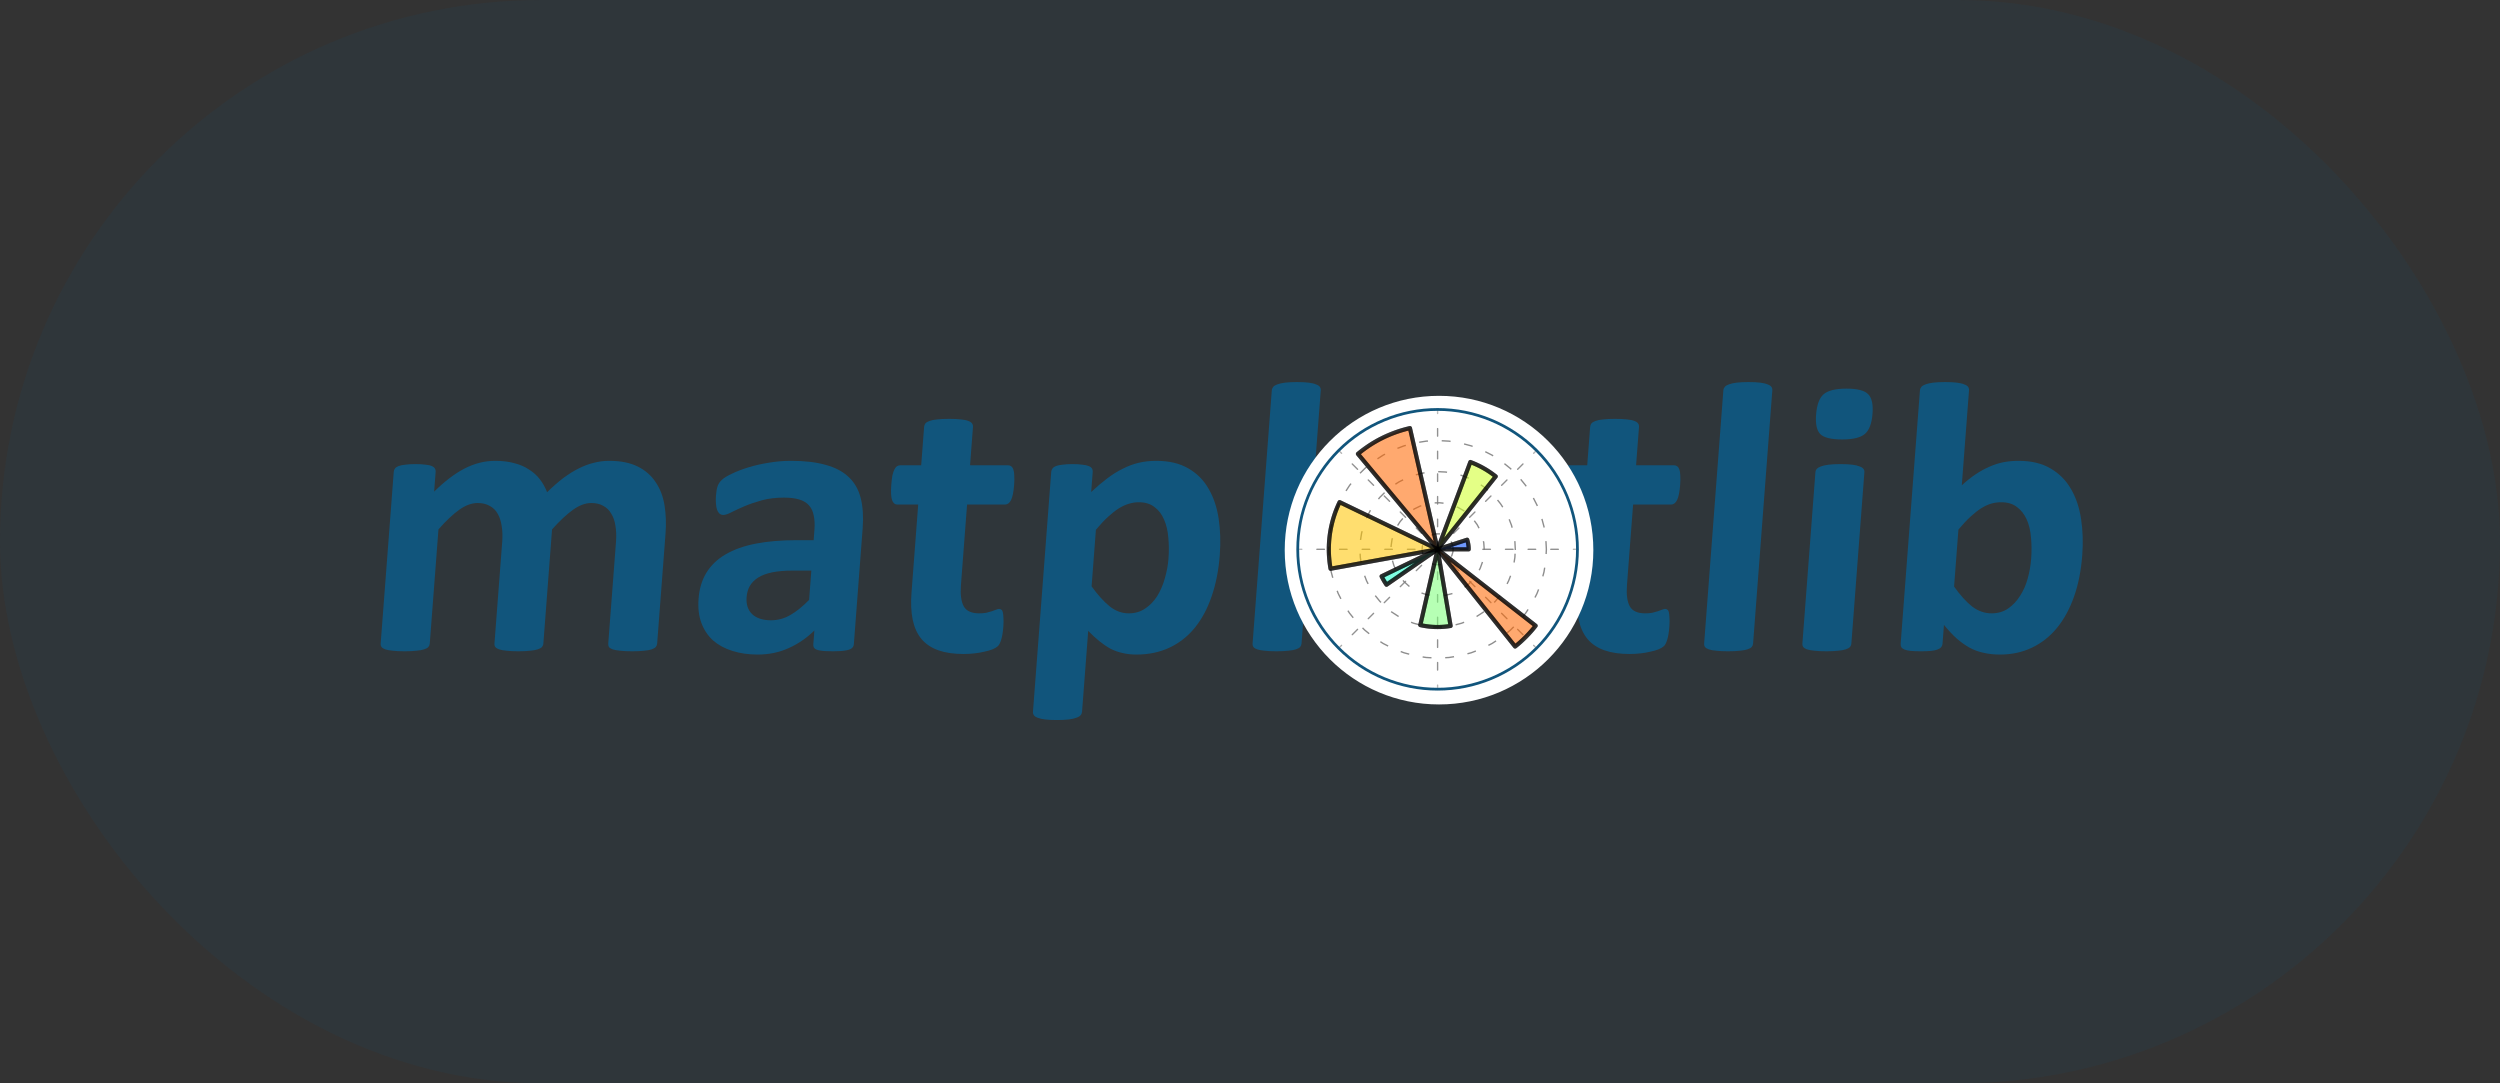 <svg width="180" height="78" viewBox="0 0 180 78" fill="none" xmlns="http://www.w3.org/2000/svg">
<rect x="0" y="0" width="180" height="78" fill="#333333" stroke="none"/>
<rect width="180" height="78" rx="39" fill="#10577A" fill-opacity="0.1"/>
<path d="M47.315 46.338C47.308 46.43 47.274 46.513 47.212 46.587C47.151 46.652 47.053 46.708 46.919 46.754C46.785 46.8 46.604 46.832 46.378 46.851C46.152 46.879 45.865 46.892 45.519 46.892C45.164 46.892 44.875 46.879 44.653 46.851C44.43 46.832 44.25 46.8 44.113 46.754C43.986 46.708 43.896 46.652 43.845 46.587C43.804 46.513 43.787 46.43 43.794 46.338L44.353 39.003C44.384 38.587 44.371 38.208 44.313 37.867C44.264 37.525 44.165 37.233 44.015 36.993C43.875 36.743 43.684 36.554 43.441 36.425C43.208 36.286 42.919 36.217 42.573 36.217C42.152 36.217 41.714 36.378 41.259 36.702C40.804 37.025 40.301 37.497 39.748 38.116L39.122 46.338C39.115 46.43 39.081 46.513 39.019 46.587C38.958 46.652 38.855 46.708 38.712 46.754C38.577 46.8 38.397 46.832 38.171 46.851C37.945 46.879 37.663 46.892 37.326 46.892C36.98 46.892 36.696 46.879 36.474 46.851C36.251 46.832 36.071 46.8 35.934 46.754C35.806 46.708 35.717 46.652 35.666 46.587C35.615 46.513 35.594 46.43 35.601 46.338L36.16 39.003C36.191 38.587 36.178 38.208 36.12 37.867C36.071 37.525 35.976 37.233 35.836 36.993C35.696 36.743 35.504 36.554 35.262 36.425C35.02 36.286 34.73 36.217 34.394 36.217C33.963 36.217 33.521 36.378 33.066 36.702C32.611 37.025 32.112 37.497 31.569 38.116L30.943 46.338C30.936 46.43 30.902 46.513 30.84 46.587C30.779 46.652 30.676 46.708 30.532 46.754C30.398 46.8 30.218 46.832 29.992 46.851C29.765 46.879 29.479 46.892 29.133 46.892C28.787 46.892 28.503 46.879 28.28 46.851C28.057 46.832 27.878 46.8 27.741 46.754C27.613 46.708 27.524 46.652 27.473 46.587C27.422 46.513 27.401 46.43 27.408 46.338L28.35 33.971C28.357 33.878 28.386 33.8 28.438 33.735C28.49 33.661 28.579 33.601 28.704 33.554C28.829 33.508 28.986 33.476 29.174 33.458C29.373 33.43 29.617 33.416 29.907 33.416C30.206 33.416 30.453 33.43 30.648 33.458C30.843 33.476 30.99 33.508 31.089 33.554C31.198 33.601 31.273 33.661 31.314 33.735C31.356 33.8 31.373 33.878 31.366 33.971L31.257 35.398C32.006 34.659 32.735 34.105 33.446 33.735C34.167 33.365 34.901 33.18 35.649 33.18C36.163 33.18 36.622 33.236 37.025 33.347C37.429 33.448 37.782 33.601 38.085 33.804C38.397 33.998 38.66 34.234 38.873 34.511C39.085 34.788 39.258 35.098 39.391 35.44C39.796 35.043 40.186 34.701 40.564 34.414C40.95 34.128 41.323 33.897 41.683 33.721C42.052 33.536 42.413 33.402 42.766 33.319C43.128 33.226 43.492 33.18 43.856 33.18C44.689 33.18 45.38 33.319 45.929 33.596C46.478 33.873 46.908 34.252 47.217 34.733C47.537 35.204 47.747 35.759 47.848 36.397C47.949 37.035 47.973 37.709 47.918 38.421L47.315 46.338Z" fill="#11557C"/>
<path d="M61.477 46.379C61.467 46.509 61.413 46.611 61.313 46.684C61.214 46.758 61.061 46.809 60.853 46.837C60.654 46.874 60.358 46.892 59.965 46.892C59.545 46.892 59.238 46.874 59.044 46.837C58.859 46.809 58.728 46.758 58.649 46.684C58.58 46.611 58.55 46.509 58.56 46.379L58.635 45.395C58.079 45.94 57.458 46.365 56.771 46.67C56.093 46.976 55.352 47.128 54.548 47.128C53.885 47.128 53.279 47.04 52.731 46.865C52.193 46.698 51.73 46.449 51.344 46.116C50.968 45.774 50.687 45.353 50.501 44.854C50.314 44.355 50.246 43.773 50.297 43.107C50.352 42.386 50.54 41.762 50.86 41.236C51.191 40.7 51.65 40.26 52.237 39.918C52.834 39.567 53.559 39.308 54.413 39.142C55.267 38.976 56.251 38.892 57.363 38.892H58.583L58.64 38.144C58.67 37.755 58.654 37.418 58.591 37.132C58.539 36.836 58.427 36.591 58.255 36.397C58.092 36.203 57.859 36.059 57.558 35.967C57.266 35.875 56.895 35.828 56.447 35.828C55.858 35.828 55.325 35.893 54.847 36.022C54.379 36.152 53.962 36.295 53.594 36.452C53.227 36.609 52.917 36.753 52.664 36.882C52.421 37.011 52.224 37.076 52.075 37.076C51.972 37.076 51.881 37.044 51.801 36.979C51.732 36.914 51.673 36.822 51.626 36.702C51.589 36.582 51.562 36.434 51.548 36.258C51.533 36.083 51.534 35.888 51.55 35.676C51.572 35.389 51.612 35.163 51.672 34.996C51.731 34.83 51.831 34.682 51.972 34.553C52.114 34.414 52.354 34.266 52.693 34.109C53.033 33.943 53.428 33.79 53.878 33.652C54.328 33.513 54.813 33.402 55.334 33.319C55.864 33.226 56.405 33.18 56.957 33.18C57.938 33.18 58.768 33.277 59.445 33.471C60.132 33.656 60.685 33.947 61.103 34.345C61.522 34.733 61.811 35.237 61.97 35.856C62.128 36.475 62.175 37.21 62.11 38.061L61.477 46.379ZM58.416 41.083H57.07C56.5 41.083 56.011 41.125 55.602 41.208C55.194 41.291 54.857 41.416 54.592 41.582C54.327 41.749 54.125 41.952 53.985 42.192C53.855 42.423 53.779 42.691 53.755 42.996C53.716 43.514 53.849 43.921 54.153 44.217C54.467 44.512 54.919 44.66 55.508 44.66C56.003 44.66 56.466 44.535 56.897 44.286C57.336 44.036 57.789 43.671 58.256 43.191L58.416 41.083Z" fill="#11557C"/>
<path d="M72.24 45.118C72.209 45.524 72.157 45.839 72.084 46.06C72.021 46.273 71.944 46.426 71.853 46.518C71.763 46.601 71.631 46.68 71.457 46.754C71.293 46.819 71.097 46.874 70.869 46.92C70.65 46.976 70.409 47.017 70.145 47.045C69.891 47.073 69.633 47.087 69.371 47.087C68.67 47.087 68.07 46.999 67.569 46.823C67.068 46.648 66.664 46.379 66.355 46.019C66.046 45.649 65.834 45.187 65.717 44.633C65.601 44.078 65.571 43.422 65.629 42.664L66.111 36.328H64.611C64.434 36.328 64.306 36.221 64.229 36.009C64.153 35.787 64.134 35.422 64.172 34.913C64.193 34.645 64.219 34.419 64.252 34.234C64.294 34.049 64.343 33.906 64.397 33.804C64.452 33.693 64.514 33.615 64.583 33.568C64.661 33.522 64.747 33.499 64.841 33.499H66.326L66.536 30.74C66.543 30.648 66.573 30.564 66.626 30.491C66.687 30.416 66.785 30.356 66.919 30.31C67.064 30.255 67.249 30.218 67.475 30.199C67.71 30.172 67.996 30.158 68.333 30.158C68.678 30.158 68.962 30.172 69.184 30.199C69.417 30.218 69.596 30.255 69.723 30.31C69.85 30.356 69.939 30.416 69.989 30.491C70.04 30.564 70.061 30.648 70.054 30.74L69.844 33.499H72.564C72.657 33.499 72.735 33.522 72.797 33.568C72.868 33.615 72.923 33.693 72.961 33.804C73 33.906 73.022 34.049 73.026 34.234C73.04 34.419 73.037 34.645 73.017 34.913C72.978 35.422 72.903 35.787 72.793 36.009C72.683 36.221 72.54 36.328 72.362 36.328H69.629L69.187 42.137C69.136 42.812 69.204 43.32 69.393 43.662C69.583 43.995 69.953 44.161 70.505 44.161C70.692 44.161 70.861 44.147 71.013 44.12C71.165 44.083 71.298 44.045 71.413 44.009C71.538 43.962 71.639 43.925 71.716 43.898C71.803 43.861 71.879 43.842 71.945 43.842C72.001 43.842 72.051 43.861 72.095 43.898C72.148 43.925 72.186 43.99 72.206 44.092C72.227 44.184 72.24 44.314 72.246 44.48C72.262 44.646 72.26 44.859 72.24 45.118Z" fill="#11557C"/>
<path d="M87.823 39.974C87.739 41.074 87.542 42.068 87.231 42.955C86.931 43.833 86.528 44.582 86.023 45.201C85.518 45.82 84.911 46.296 84.204 46.629C83.496 46.962 82.703 47.128 81.824 47.128C81.46 47.128 81.126 47.091 80.823 47.017C80.529 46.953 80.242 46.851 79.963 46.712C79.694 46.564 79.427 46.384 79.163 46.171C78.899 45.959 78.628 45.709 78.351 45.423L77.907 51.246C77.9 51.338 77.866 51.422 77.804 51.495C77.743 51.569 77.64 51.63 77.496 51.676C77.361 51.731 77.18 51.773 76.954 51.8C76.728 51.828 76.441 51.842 76.096 51.842C75.75 51.842 75.466 51.828 75.243 51.8C75.021 51.773 74.842 51.731 74.706 51.676C74.579 51.63 74.49 51.569 74.439 51.495C74.389 51.422 74.367 51.338 74.374 51.246L75.689 33.971C75.697 33.878 75.726 33.8 75.778 33.735C75.83 33.661 75.914 33.601 76.03 33.554C76.155 33.508 76.311 33.476 76.5 33.458C76.698 33.43 76.942 33.416 77.232 33.416C77.512 33.416 77.745 33.43 77.93 33.458C78.125 33.476 78.276 33.508 78.385 33.554C78.503 33.601 78.583 33.661 78.624 33.735C78.665 33.8 78.683 33.878 78.676 33.971L78.565 35.426C78.958 35.056 79.338 34.733 79.704 34.456C80.082 34.169 80.459 33.934 80.838 33.749C81.217 33.554 81.602 33.411 81.992 33.319C82.392 33.226 82.811 33.18 83.251 33.18C84.167 33.18 84.933 33.36 85.551 33.721C86.169 34.072 86.656 34.557 87.01 35.177C87.374 35.796 87.619 36.517 87.743 37.34C87.867 38.162 87.894 39.04 87.823 39.974ZM84.13 40.224C84.171 39.697 84.167 39.193 84.119 38.712C84.082 38.222 83.979 37.788 83.812 37.409C83.654 37.03 83.424 36.73 83.124 36.508C82.833 36.277 82.454 36.161 81.986 36.161C81.752 36.161 81.516 36.198 81.277 36.272C81.047 36.337 80.805 36.448 80.55 36.605C80.305 36.762 80.046 36.965 79.775 37.215C79.504 37.464 79.213 37.774 78.905 38.144L78.595 42.22C79.043 42.839 79.478 43.32 79.901 43.662C80.324 43.995 80.779 44.161 81.265 44.161C81.723 44.161 82.12 44.045 82.455 43.814C82.8 43.583 83.089 43.283 83.323 42.913C83.557 42.534 83.739 42.109 83.869 41.638C84.007 41.166 84.095 40.695 84.13 40.224Z" fill="#11557C"/>
<path d="M93.71 46.338C93.703 46.43 93.669 46.513 93.607 46.587C93.546 46.652 93.444 46.708 93.301 46.754C93.167 46.8 92.987 46.832 92.762 46.851C92.536 46.879 92.251 46.892 91.906 46.892C91.561 46.892 91.277 46.879 91.056 46.851C90.833 46.832 90.654 46.8 90.518 46.754C90.391 46.708 90.302 46.652 90.251 46.587C90.2 46.513 90.178 46.43 90.186 46.338L91.57 28.106C91.577 28.013 91.612 27.93 91.673 27.856C91.735 27.782 91.832 27.722 91.966 27.676C92.111 27.62 92.296 27.579 92.522 27.551C92.747 27.523 93.033 27.509 93.378 27.509C93.723 27.509 94.006 27.523 94.228 27.551C94.45 27.579 94.624 27.62 94.75 27.676C94.886 27.722 94.98 27.782 95.03 27.856C95.08 27.93 95.102 28.013 95.095 28.106L93.71 46.338Z" fill="#11557C"/>
<path d="M110.392 40.029C110.311 41.083 110.098 42.044 109.751 42.913C109.405 43.782 108.922 44.531 108.304 45.159C107.686 45.788 106.933 46.273 106.047 46.615C105.161 46.957 104.143 47.128 102.993 47.128C101.88 47.128 100.924 46.976 100.124 46.67C99.325 46.365 98.676 45.922 98.178 45.34C97.68 44.757 97.332 44.041 97.135 43.191C96.938 42.34 96.881 41.37 96.964 40.279C97.045 39.225 97.258 38.264 97.605 37.395C97.962 36.517 98.449 35.768 99.066 35.149C99.684 34.52 100.432 34.035 101.309 33.693C102.195 33.351 103.213 33.18 104.363 33.18C105.485 33.18 106.446 33.333 107.246 33.638C108.046 33.934 108.691 34.373 109.179 34.955C109.677 35.537 110.025 36.254 110.222 37.104C110.419 37.954 110.475 38.929 110.392 40.029ZM106.749 40.168C106.795 39.558 106.786 38.999 106.722 38.49C106.668 37.973 106.538 37.525 106.334 37.145C106.129 36.767 105.838 36.471 105.461 36.258C105.094 36.046 104.616 35.939 104.027 35.939C103.503 35.939 103.038 36.036 102.63 36.23C102.224 36.415 101.88 36.693 101.599 37.062C101.319 37.423 101.094 37.862 100.924 38.379C100.764 38.888 100.659 39.47 100.609 40.126C100.562 40.736 100.571 41.3 100.634 41.818C100.698 42.326 100.828 42.77 101.024 43.149C101.228 43.528 101.519 43.824 101.896 44.036C102.273 44.24 102.751 44.341 103.331 44.341C103.864 44.341 104.334 44.249 104.741 44.064C105.148 43.87 105.492 43.593 105.772 43.232C106.052 42.872 106.272 42.437 106.432 41.929C106.593 41.411 106.699 40.824 106.749 40.168Z" fill="#11557C"/>
<path d="M120.194 45.118C120.163 45.524 120.111 45.839 120.038 46.06C119.975 46.273 119.898 46.426 119.807 46.518C119.717 46.601 119.584 46.68 119.411 46.754C119.247 46.819 119.051 46.874 118.823 46.92C118.604 46.976 118.363 47.017 118.099 47.045C117.845 47.073 117.587 47.087 117.325 47.087C116.624 47.087 116.023 46.999 115.523 46.823C115.022 46.648 114.618 46.379 114.309 46.019C114 45.649 113.788 45.187 113.671 44.633C113.555 44.078 113.525 43.422 113.583 42.664L114.065 36.328H112.565C112.388 36.328 112.26 36.221 112.183 36.009C112.107 35.787 112.088 35.422 112.126 34.913C112.147 34.645 112.173 34.419 112.206 34.234C112.248 34.049 112.296 33.906 112.351 33.804C112.406 33.693 112.468 33.615 112.537 33.568C112.615 33.522 112.701 33.499 112.795 33.499H114.28L114.49 30.74C114.497 30.648 114.527 30.564 114.579 30.491C114.641 30.416 114.739 30.356 114.873 30.31C115.018 30.255 115.203 30.218 115.429 30.199C115.664 30.172 115.95 30.158 116.287 30.158C116.632 30.158 116.916 30.172 117.138 30.199C117.371 30.218 117.55 30.255 117.677 30.31C117.804 30.356 117.893 30.416 117.943 30.491C117.994 30.564 118.015 30.648 118.008 30.74L117.798 33.499H120.518C120.611 33.499 120.689 33.522 120.751 33.568C120.822 33.615 120.876 33.693 120.915 33.804C120.954 33.906 120.976 34.049 120.98 34.234C120.994 34.419 120.991 34.645 120.971 34.913C120.932 35.422 120.857 35.787 120.747 36.009C120.637 36.221 120.494 36.328 120.316 36.328H117.583L117.141 42.137C117.09 42.812 117.158 43.32 117.347 43.662C117.537 43.995 117.907 44.161 118.459 44.161C118.646 44.161 118.815 44.147 118.966 44.12C119.119 44.083 119.252 44.045 119.367 44.009C119.492 43.962 119.593 43.925 119.67 43.898C119.757 43.861 119.833 43.842 119.899 43.842C119.955 43.842 120.005 43.861 120.048 43.898C120.102 43.925 120.14 43.99 120.16 44.092C120.181 44.184 120.194 44.314 120.2 44.48C120.216 44.646 120.214 44.859 120.194 45.118Z" fill="#11557C"/>
<path d="M126.222 46.338C126.215 46.43 126.181 46.513 126.119 46.587C126.059 46.652 125.957 46.708 125.813 46.754C125.679 46.8 125.499 46.832 125.274 46.851C125.048 46.879 124.763 46.892 124.418 46.892C124.073 46.892 123.789 46.879 123.568 46.851C123.345 46.832 123.166 46.8 123.03 46.754C122.903 46.708 122.814 46.652 122.763 46.587C122.712 46.513 122.691 46.43 122.698 46.338L124.082 28.106C124.089 28.013 124.124 27.93 124.185 27.856C124.247 27.782 124.345 27.722 124.479 27.676C124.623 27.62 124.808 27.579 125.034 27.551C125.259 27.523 125.545 27.509 125.89 27.509C126.235 27.509 126.518 27.523 126.74 27.551C126.962 27.579 127.136 27.62 127.262 27.676C127.398 27.722 127.492 27.782 127.542 27.856C127.592 27.93 127.614 28.013 127.607 28.106L126.222 46.338Z" fill="#11557C"/>
<path d="M133.298 46.338C133.291 46.43 133.257 46.514 133.195 46.587C133.134 46.652 133.032 46.708 132.889 46.754C132.755 46.8 132.575 46.832 132.35 46.851C132.124 46.879 131.838 46.892 131.493 46.892C131.148 46.892 130.864 46.879 130.643 46.851C130.42 46.832 130.241 46.8 130.104 46.754C129.977 46.708 129.888 46.652 129.837 46.587C129.787 46.514 129.765 46.43 129.772 46.338L130.71 33.998C130.717 33.906 130.75 33.827 130.811 33.763C130.873 33.689 130.971 33.629 131.105 33.582C131.249 33.527 131.434 33.485 131.66 33.458C131.886 33.43 132.172 33.416 132.517 33.416C132.862 33.416 133.145 33.43 133.367 33.458C133.589 33.485 133.763 33.527 133.89 33.582C134.026 33.629 134.119 33.689 134.17 33.763C134.221 33.827 134.243 33.906 134.236 33.998L133.298 46.338ZM134.822 29.783C134.768 30.486 134.587 30.971 134.277 31.239C133.968 31.507 133.421 31.641 132.638 31.641C131.845 31.641 131.318 31.512 131.058 31.253C130.807 30.994 130.707 30.527 130.759 29.853C130.812 29.15 130.989 28.665 131.289 28.397C131.599 28.12 132.151 27.981 132.944 27.981C133.727 27.981 134.249 28.115 134.508 28.383C134.769 28.642 134.873 29.109 134.822 29.783Z" fill="#11557C"/>
<path d="M149.921 39.988C149.838 41.088 149.641 42.077 149.331 42.955C149.021 43.833 148.614 44.582 148.109 45.201C147.603 45.82 147.002 46.296 146.303 46.629C145.615 46.962 144.845 47.128 143.994 47.128C143.574 47.128 143.184 47.087 142.826 47.003C142.467 46.929 142.126 46.805 141.803 46.629C141.489 46.453 141.179 46.231 140.872 45.964C140.575 45.695 140.273 45.372 139.965 44.993L139.862 46.338C139.855 46.44 139.82 46.527 139.758 46.601C139.707 46.666 139.618 46.721 139.493 46.768C139.378 46.814 139.221 46.846 139.023 46.865C138.826 46.883 138.587 46.892 138.306 46.892C138.016 46.892 137.774 46.883 137.579 46.865C137.394 46.846 137.242 46.814 137.124 46.768C137.015 46.721 136.94 46.666 136.898 46.601C136.857 46.527 136.841 46.44 136.848 46.338L138.236 28.106C138.243 28.013 138.278 27.93 138.339 27.856C138.401 27.782 138.499 27.722 138.633 27.676C138.778 27.62 138.963 27.579 139.19 27.551C139.416 27.523 139.702 27.509 140.048 27.509C140.394 27.509 140.678 27.523 140.9 27.551C141.122 27.579 141.297 27.62 141.423 27.676C141.56 27.722 141.654 27.782 141.704 27.856C141.754 27.93 141.776 28.013 141.769 28.106L141.249 34.941C141.591 34.627 141.929 34.359 142.263 34.137C142.598 33.915 142.93 33.735 143.258 33.596C143.587 33.448 143.922 33.342 144.264 33.277C144.605 33.212 144.963 33.18 145.336 33.18C146.262 33.18 147.033 33.365 147.65 33.735C148.267 34.095 148.753 34.585 149.108 35.204C149.472 35.824 149.716 36.549 149.839 37.381C149.964 38.204 149.991 39.073 149.921 39.988ZM146.243 40.237C146.283 39.711 146.28 39.202 146.233 38.712C146.196 38.222 146.093 37.788 145.926 37.409C145.758 37.03 145.524 36.73 145.223 36.508C144.932 36.277 144.549 36.161 144.072 36.161C143.838 36.161 143.607 36.194 143.378 36.258C143.148 36.323 142.906 36.434 142.651 36.591C142.406 36.748 142.147 36.951 141.876 37.201C141.605 37.45 141.315 37.76 141.006 38.13L140.694 42.234C141.141 42.862 141.577 43.343 142 43.676C142.433 43.999 142.898 44.161 143.393 44.161C143.851 44.161 144.248 44.045 144.583 43.814C144.918 43.583 145.203 43.283 145.437 42.913C145.68 42.544 145.866 42.123 145.995 41.651C146.125 41.18 146.207 40.709 146.243 40.237Z" fill="#11557C"/>
<path d="M103.61 50.22C109.47 50.22 114.22 45.47 114.22 39.61C114.22 33.75 109.47 29 103.61 29C97.75 29 93 33.75 93 39.61C93 45.47 97.75 50.22 103.61 50.22Z" fill="white" stroke="white" stroke-miterlimit="100" stroke-linecap="round" stroke-linejoin="round"/>
<path opacity="0.05" d="M103.507 49.621C106.178 49.621 108.739 48.56 110.628 46.672C112.516 44.783 113.577 42.222 113.577 39.551C113.577 36.881 112.516 34.319 110.628 32.431C108.739 30.543 106.178 29.481 103.507 29.481C100.837 29.481 98.275 30.543 96.387 32.431C94.498 34.319 93.437 36.881 93.437 39.551C93.437 42.222 94.498 44.783 96.387 46.672C98.275 48.56 100.837 49.621 103.507 49.621Z" fill="white"/>
<mask id="mask0_197_3820" style="mask-type:luminance" maskUnits="userSpaceOnUse" x="93" y="29" width="21" height="21">
<path d="M103.507 49.621C106.178 49.621 108.739 48.56 110.628 46.672C112.516 44.783 113.577 42.222 113.577 39.551C113.577 36.881 112.516 34.319 110.628 32.431C108.739 30.543 106.178 29.481 103.507 29.481C100.837 29.481 98.275 30.543 96.387 32.431C94.498 34.319 93.437 36.881 93.437 39.551C93.437 42.222 94.498 44.783 96.387 46.672C98.275 48.56 100.837 49.621 103.507 49.621Z" fill="white"/>
</mask>
<g mask="url(#mask0_197_3820)">
<path opacity="0.9" d="M103.507 39.551H113.577" stroke="#858585" stroke-width="0.1" stroke-linecap="round" stroke-linejoin="round" stroke-dasharray="0.54 1.09"/>
</g>
<mask id="mask1_197_3820" style="mask-type:luminance" maskUnits="userSpaceOnUse" x="93" y="29" width="21" height="21">
<path d="M103.507 49.621C106.178 49.621 108.739 48.56 110.628 46.672C112.516 44.783 113.577 42.222 113.577 39.551C113.577 36.881 112.516 34.319 110.628 32.431C108.739 30.543 106.178 29.481 103.507 29.481C100.837 29.481 98.275 30.543 96.387 32.431C94.498 34.319 93.437 36.881 93.437 39.551C93.437 42.222 94.498 44.783 96.387 46.672C98.275 48.56 100.837 49.621 103.507 49.621Z" fill="white"/>
</mask>
<g mask="url(#mask1_197_3820)">
<path opacity="0.9" d="M103.507 39.551L110.628 32.431" stroke="#858585" stroke-width="0.1" stroke-linecap="round" stroke-linejoin="round" stroke-dasharray="0.54 1.09"/>
</g>
<mask id="mask2_197_3820" style="mask-type:luminance" maskUnits="userSpaceOnUse" x="93" y="29" width="21" height="21">
<path d="M103.507 49.621C106.178 49.621 108.739 48.56 110.628 46.672C112.516 44.783 113.577 42.222 113.577 39.551C113.577 36.881 112.516 34.319 110.628 32.431C108.739 30.543 106.178 29.481 103.507 29.481C100.837 29.481 98.275 30.543 96.387 32.431C94.498 34.319 93.437 36.881 93.437 39.551C93.437 42.222 94.498 44.783 96.387 46.672C98.275 48.56 100.837 49.621 103.507 49.621Z" fill="white"/>
</mask>
<g mask="url(#mask2_197_3820)">
<path opacity="0.9" d="M103.507 39.551V29.481" stroke="#858585" stroke-width="0.1" stroke-linecap="round" stroke-linejoin="round" stroke-dasharray="0.54 1.09"/>
</g>
<mask id="mask3_197_3820" style="mask-type:luminance" maskUnits="userSpaceOnUse" x="93" y="29" width="21" height="21">
<path d="M103.507 49.621C106.178 49.621 108.739 48.56 110.628 46.672C112.516 44.783 113.577 42.222 113.577 39.551C113.577 36.881 112.516 34.319 110.628 32.431C108.739 30.543 106.178 29.481 103.507 29.481C100.837 29.481 98.275 30.543 96.387 32.431C94.498 34.319 93.437 36.881 93.437 39.551C93.437 42.222 94.498 44.783 96.387 46.672C98.275 48.56 100.837 49.621 103.507 49.621Z" fill="white"/>
</mask>
<g mask="url(#mask3_197_3820)">
<path opacity="0.9" d="M103.507 39.551L96.387 32.431" stroke="#858585" stroke-width="0.1" stroke-linecap="round" stroke-linejoin="round" stroke-dasharray="0.54 1.09"/>
</g>
<mask id="mask4_197_3820" style="mask-type:luminance" maskUnits="userSpaceOnUse" x="93" y="29" width="21" height="21">
<path d="M103.507 49.621C106.178 49.621 108.739 48.56 110.628 46.672C112.516 44.783 113.577 42.222 113.577 39.551C113.577 36.881 112.516 34.319 110.628 32.431C108.739 30.543 106.178 29.481 103.507 29.481C100.837 29.481 98.275 30.543 96.387 32.431C94.498 34.319 93.437 36.881 93.437 39.551C93.437 42.222 94.498 44.783 96.387 46.672C98.275 48.56 100.837 49.621 103.507 49.621Z" fill="white"/>
</mask>
<g mask="url(#mask4_197_3820)">
<path opacity="0.9" d="M103.507 39.551H93.437" stroke="#858585" stroke-width="0.1" stroke-linecap="round" stroke-linejoin="round" stroke-dasharray="0.54 1.09"/>
</g>
<mask id="mask5_197_3820" style="mask-type:luminance" maskUnits="userSpaceOnUse" x="93" y="29" width="21" height="21">
<path d="M103.507 49.621C106.178 49.621 108.739 48.56 110.628 46.672C112.516 44.783 113.577 42.222 113.577 39.551C113.577 36.881 112.516 34.319 110.628 32.431C108.739 30.543 106.178 29.481 103.507 29.481C100.837 29.481 98.275 30.543 96.387 32.431C94.498 34.319 93.437 36.881 93.437 39.551C93.437 42.222 94.498 44.783 96.387 46.672C98.275 48.56 100.837 49.621 103.507 49.621Z" fill="white"/>
</mask>
<g mask="url(#mask5_197_3820)">
<path opacity="0.9" d="M103.507 39.551L96.387 46.672" stroke="#858585" stroke-width="0.1" stroke-linecap="round" stroke-linejoin="round" stroke-dasharray="0.54 1.09"/>
</g>
<mask id="mask6_197_3820" style="mask-type:luminance" maskUnits="userSpaceOnUse" x="93" y="29" width="21" height="21">
<path d="M103.507 49.621C106.178 49.621 108.739 48.56 110.628 46.672C112.516 44.783 113.577 42.222 113.577 39.551C113.577 36.881 112.516 34.319 110.628 32.431C108.739 30.543 106.178 29.481 103.507 29.481C100.837 29.481 98.275 30.543 96.387 32.431C94.498 34.319 93.437 36.881 93.437 39.551C93.437 42.222 94.498 44.783 96.387 46.672C98.275 48.56 100.837 49.621 103.507 49.621Z" fill="white"/>
</mask>
<g mask="url(#mask6_197_3820)">
<path opacity="0.9" d="M103.507 39.551V49.621" stroke="#858585" stroke-width="0.1" stroke-linecap="round" stroke-linejoin="round" stroke-dasharray="0.54 1.09"/>
</g>
<mask id="mask7_197_3820" style="mask-type:luminance" maskUnits="userSpaceOnUse" x="93" y="29" width="21" height="21">
<path d="M103.507 49.621C106.178 49.621 108.739 48.56 110.628 46.672C112.516 44.783 113.577 42.222 113.577 39.551C113.577 36.881 112.516 34.319 110.628 32.431C108.739 30.543 106.178 29.481 103.507 29.481C100.837 29.481 98.275 30.543 96.387 32.431C94.498 34.319 93.437 36.881 93.437 39.551C93.437 42.222 94.498 44.783 96.387 46.672C98.275 48.56 100.837 49.621 103.507 49.621Z" fill="white"/>
</mask>
<g mask="url(#mask7_197_3820)">
<path opacity="0.9" d="M103.507 39.551L110.628 46.672" stroke="#858585" stroke-width="0.1" stroke-linecap="round" stroke-linejoin="round" stroke-dasharray="0.54 1.09"/>
</g>
<mask id="mask8_197_3820" style="mask-type:luminance" maskUnits="userSpaceOnUse" x="93" y="29" width="21" height="21">
<path d="M103.507 49.621C106.178 49.621 108.739 48.56 110.628 46.672C112.516 44.783 113.577 42.222 113.577 39.551C113.577 36.881 112.516 34.319 110.628 32.431C108.739 30.543 106.178 29.481 103.507 29.481C100.837 29.481 98.275 30.543 96.387 32.431C94.498 34.319 93.437 36.881 93.437 39.551C93.437 42.222 94.498 44.783 96.387 46.672C98.275 48.56 100.837 49.621 103.507 49.621Z" fill="white"/>
</mask>
<g mask="url(#mask8_197_3820)">
<path opacity="0.9" d="M104.626 39.551L104.593 39.281L104.495 39.026L104.339 38.803L104.133 38.624L103.89 38.5L103.624 38.438L103.351 38.443L103.088 38.514L102.85 38.646L102.65 38.832L102.502 39.061L102.413 39.319L102.389 39.59L102.432 39.86L102.538 40.111L102.702 40.328L102.914 40.5L103.161 40.615L103.429 40.667L103.701 40.653L103.962 40.573L104.196 40.433L104.389 40.24L104.529 40.006L104.609 39.745L104.626 39.551Z" stroke="#818181" stroke-width="0.1" stroke-miterlimit="100" stroke-linecap="square" stroke-linejoin="round" stroke-dasharray="0.54 1.09"/>
</g>
<mask id="mask9_197_3820" style="mask-type:luminance" maskUnits="userSpaceOnUse" x="93" y="29" width="21" height="21">
<path d="M103.507 49.621C106.178 49.621 108.739 48.56 110.628 46.672C112.516 44.783 113.577 42.222 113.577 39.551C113.577 36.881 112.516 34.319 110.628 32.431C108.739 30.543 106.178 29.481 103.507 29.481C100.837 29.481 98.275 30.543 96.387 32.431C94.498 34.319 93.437 36.881 93.437 39.551C93.437 42.222 94.498 44.783 96.387 46.672C98.275 48.56 100.837 49.621 103.507 49.621Z" fill="white"/>
</mask>
<g mask="url(#mask9_197_3820)">
<path opacity="0.9" d="M106.864 39.551L106.831 39.084L106.734 38.626L106.574 38.186L106.354 37.772L106.078 37.394L105.753 37.057L105.384 36.768L104.979 36.534L104.544 36.359L104.09 36.245L103.624 36.197L103.156 36.213L102.695 36.294L102.25 36.439L101.829 36.644L101.441 36.906L101.093 37.219L100.792 37.578L100.543 37.975L100.353 38.403L100.224 38.853L100.159 39.317V39.785L100.224 40.249L100.353 40.699L100.543 41.127L100.792 41.524L101.093 41.883L101.441 42.196L101.829 42.458L102.25 42.663L102.695 42.808L103.156 42.889L103.624 42.906L104.09 42.857L104.544 42.743L104.979 42.568L105.384 42.334L105.753 42.046L106.078 41.709L106.354 41.33L106.574 40.916L106.734 40.476L106.831 40.018L106.864 39.551Z" stroke="#818181" stroke-width="0.1" stroke-miterlimit="100" stroke-linecap="square" stroke-linejoin="round" stroke-dasharray="0.54 1.09"/>
</g>
<mask id="mask10_197_3820" style="mask-type:luminance" maskUnits="userSpaceOnUse" x="93" y="29" width="21" height="21">
<path d="M103.507 49.621C106.178 49.621 108.739 48.56 110.628 46.672C112.516 44.783 113.577 42.222 113.577 39.551C113.577 36.881 112.516 34.319 110.628 32.431C108.739 30.543 106.178 29.481 103.507 29.481C100.837 29.481 98.275 30.543 96.387 32.431C94.498 34.319 93.437 36.881 93.437 39.551C93.437 42.222 94.498 44.783 96.387 46.672C98.275 48.56 100.837 49.621 103.507 49.621Z" fill="white"/>
</mask>
<g mask="url(#mask10_197_3820)">
<path opacity="0.9" d="M109.101 39.551L109.071 38.966L108.979 38.388L108.828 37.822L108.618 37.276L108.352 36.754L108.033 36.263L107.665 35.808L107.25 35.394L106.795 35.025L106.304 34.706L105.783 34.44L105.236 34.231L104.67 34.079L104.092 33.987L103.507 33.957L102.922 33.987L102.344 34.079L101.778 34.231L101.232 34.44L100.71 34.706L100.219 35.025L99.764 35.394L99.35 35.808L98.981 36.263L98.662 36.754L98.396 37.276L98.187 37.822L98.035 38.388L97.943 38.966L97.913 39.551L97.943 40.136L98.035 40.714L98.187 41.28L98.396 41.827L98.662 42.348L98.981 42.839L99.35 43.294L99.764 43.709L100.219 44.077L100.71 44.396L101.232 44.662L101.778 44.872L102.344 45.023L102.922 45.115L103.507 45.145L104.092 45.115L104.67 45.023L105.236 44.872L105.783 44.662L106.304 44.396L106.795 44.077L107.25 43.709L107.665 43.294L108.033 42.839L108.352 42.348L108.618 41.827L108.828 41.28L108.979 40.714L109.071 40.136L109.101 39.551Z" stroke="#818181" stroke-width="0.1" stroke-miterlimit="100" stroke-linecap="square" stroke-linejoin="round" stroke-dasharray="0.54 1.09"/>
</g>
<mask id="mask11_197_3820" style="mask-type:luminance" maskUnits="userSpaceOnUse" x="93" y="29" width="21" height="21">
<path d="M103.507 49.621C106.178 49.621 108.739 48.56 110.628 46.672C112.516 44.783 113.577 42.222 113.577 39.551C113.577 36.881 112.516 34.319 110.628 32.431C108.739 30.543 106.178 29.481 103.507 29.481C100.837 29.481 98.275 30.543 96.387 32.431C94.498 34.319 93.437 36.881 93.437 39.551C93.437 42.222 94.498 44.783 96.387 46.672C98.275 48.56 100.837 49.621 103.507 49.621Z" fill="white"/>
</mask>
<g mask="url(#mask11_197_3820)">
<path opacity="0.9" d="M111.339 39.551L111.296 38.732L111.168 37.923L110.956 37.131L110.662 36.365L110.29 35.635L109.843 34.947L109.328 34.31L108.748 33.731L108.111 33.215L107.423 32.768L106.693 32.396L105.927 32.102L105.136 31.89L104.326 31.762L103.507 31.719L102.688 31.762L101.879 31.89L101.087 32.102L100.322 32.396L99.591 32.768L98.904 33.215L98.266 33.731L97.687 34.31L97.171 34.947L96.724 35.635L96.352 36.365L96.058 37.131L95.846 37.923L95.718 38.732L95.675 39.551L95.718 40.37L95.846 41.179L96.058 41.971L96.352 42.737L96.724 43.467L97.171 44.155L97.687 44.792L98.266 45.371L98.904 45.887L99.591 46.334L100.322 46.706L101.087 47L101.879 47.212L102.688 47.34L103.507 47.383L104.326 47.34L105.136 47.212L105.927 47L106.693 46.706L107.423 46.334L108.111 45.887L108.748 45.371L109.328 44.792L109.843 44.155L110.29 43.467L110.662 42.737L110.956 41.971L111.168 41.179L111.296 40.37L111.339 39.551Z" stroke="#818181" stroke-width="0.1" stroke-miterlimit="100" stroke-linecap="square" stroke-linejoin="round" stroke-dasharray="0.54 1.09"/>
</g>
<g opacity="0.938">
<mask id="mask12_197_3820" style="mask-type:luminance" maskUnits="userSpaceOnUse" x="93" y="29" width="21" height="21">
<path d="M103.507 49.621C106.178 49.621 108.739 48.56 110.628 46.672C112.516 44.783 113.577 42.222 113.577 39.551C113.577 36.881 112.516 34.319 110.628 32.431C108.739 30.543 106.178 29.481 103.507 29.481C100.837 29.481 98.275 30.543 96.387 32.431C94.498 34.319 93.437 36.881 93.437 39.551C93.437 42.222 94.498 44.783 96.387 46.672C98.275 48.56 100.837 49.621 103.507 49.621Z" fill="white"/>
</mask>
<g mask="url(#mask12_197_3820)">
<path opacity="0.6" d="M103.507 39.551L103.528 39.544L103.55 39.538L103.571 39.531L103.592 39.524L103.614 39.517L103.635 39.51L103.656 39.503L103.677 39.496L103.699 39.489L103.72 39.482L103.741 39.475L103.763 39.468L103.784 39.461L103.805 39.455L103.826 39.448L103.848 39.441L103.869 39.434L103.89 39.427L103.912 39.42L103.933 39.413L103.954 39.406L103.975 39.399L103.997 39.392L104.018 39.385L104.039 39.378L104.06 39.371L104.082 39.365L104.103 39.358L104.124 39.351L104.146 39.344L104.167 39.337L104.188 39.33L104.209 39.323L104.231 39.316L104.252 39.309L104.273 39.302L104.295 39.295L104.316 39.288L104.337 39.282L104.358 39.275L104.38 39.268L104.401 39.261L104.422 39.254L104.444 39.247L104.465 39.24L104.486 39.233L104.507 39.226L104.529 39.219L104.55 39.212L104.571 39.206L104.593 39.199L104.614 39.192L104.635 39.185L104.656 39.178L104.678 39.171L104.699 39.164L104.72 39.157L104.742 39.15L104.763 39.143L104.784 39.136L104.805 39.13L104.827 39.123L104.848 39.116L104.869 39.109L104.891 39.102L104.912 39.095L104.933 39.088L104.954 39.081L104.976 39.074L104.997 39.067L105.018 39.06L105.039 39.053L105.061 39.047L105.082 39.04L105.103 39.033L105.125 39.026L105.146 39.019L105.167 39.012L105.188 39.005L105.21 38.998L105.231 38.991L105.252 38.984L105.274 38.977L105.295 38.971L105.316 38.964L105.337 38.957L105.359 38.95L105.38 38.943L105.401 38.936L105.423 38.929L105.444 38.922L105.465 38.915L105.486 38.908L105.508 38.901L105.529 38.894L105.55 38.888L105.572 38.881L105.593 38.874L105.614 38.867L105.635 38.86L105.638 38.867L105.64 38.873L105.642 38.88L105.644 38.887L105.646 38.893L105.648 38.9L105.65 38.907L105.652 38.914L105.654 38.92L105.656 38.927L105.658 38.934L105.66 38.941L105.662 38.947L105.664 38.954L105.666 38.961L105.667 38.968L105.669 38.974L105.671 38.981L105.673 38.988L105.675 38.995L105.676 39.002L105.678 39.008L105.68 39.015L105.681 39.022L105.683 39.029L105.685 39.036L105.686 39.043L105.688 39.05L105.689 39.056L105.691 39.063L105.693 39.07L105.694 39.077L105.696 39.084L105.697 39.091L105.698 39.098L105.7 39.105L105.701 39.111L105.703 39.118L105.704 39.125L105.705 39.132L105.707 39.139L105.708 39.146L105.709 39.153L105.71 39.16L105.712 39.167L105.713 39.174L105.714 39.181L105.715 39.187L105.716 39.194L105.717 39.201L105.718 39.208L105.72 39.215L105.721 39.222L105.722 39.229L105.723 39.236L105.724 39.243L105.725 39.25L105.725 39.257L105.726 39.264L105.727 39.271L105.728 39.278L105.729 39.285L105.73 39.292L105.731 39.299L105.731 39.306L105.732 39.313L105.733 39.32L105.734 39.327L105.734 39.334L105.735 39.341L105.736 39.348L105.736 39.355L105.737 39.362L105.737 39.369L105.738 39.376L105.739 39.383L105.739 39.39L105.74 39.397L105.74 39.404L105.74 39.411L105.741 39.418L105.741 39.425L105.742 39.432L105.742 39.439L105.742 39.446L105.743 39.453L105.743 39.46L105.743 39.467L105.744 39.474L105.744 39.481L105.744 39.488L105.744 39.495L105.744 39.502L105.744 39.509L105.745 39.516L105.745 39.523L105.745 39.53L105.745 39.537L105.745 39.544L105.745 39.551H105.723H105.7H105.678H105.655H105.633H105.611H105.588H105.566H105.543H105.521H105.499H105.476H105.454H105.432H105.409H105.387H105.364H105.342H105.32H105.297H105.275H105.253H105.23H105.208H105.185H105.163H105.141H105.118H105.096H105.074H105.051H105.029H105.006H104.984H104.962H104.939H104.917H104.895H104.872H104.85H104.827H104.805H104.783H104.76H104.738H104.716H104.693H104.671H104.648H104.626H104.604H104.581H104.559H104.537H104.514H104.492H104.469H104.447H104.425H104.402H104.38H104.357H104.335H104.313H104.29H104.268H104.246H104.223H104.201H104.178H104.156H104.134H104.111H104.089H104.067H104.044H104.022H103.999H103.977H103.955H103.932H103.91H103.888H103.865H103.843H103.82H103.798H103.776H103.753H103.731H103.709H103.686H103.664H103.641H103.619H103.597H103.574H103.552H103.53L103.507 39.551Z" fill="#004CFF" stroke="black" stroke-width="0.3" stroke-miterlimit="100" stroke-linejoin="round"/>
</g>
</g>
<g opacity="0.938">
<mask id="mask13_197_3820" style="mask-type:luminance" maskUnits="userSpaceOnUse" x="93" y="29" width="21" height="21">
<path d="M103.507 49.621C106.178 49.621 108.739 48.56 110.628 46.672C112.516 44.783 113.577 42.222 113.577 39.551C113.577 36.881 112.516 34.319 110.628 32.431C108.739 30.543 106.178 29.481 103.507 29.481C100.837 29.481 98.275 30.543 96.387 32.431C94.498 34.319 93.437 36.881 93.437 39.551C93.437 42.222 94.498 44.783 96.387 46.672C98.275 48.56 100.837 49.621 103.507 49.621Z" fill="white"/>
</mask>
<g mask="url(#mask13_197_3820)">
<path opacity="0.6" d="M103.507 39.551L103.531 39.488L103.554 39.426L103.578 39.363L103.601 39.3L103.625 39.237L103.649 39.174L103.672 39.111L103.696 39.048L103.719 38.986L103.743 38.923L103.767 38.86L103.79 38.797L103.814 38.734L103.837 38.671L103.861 38.608L103.885 38.546L103.908 38.483L103.932 38.42L103.955 38.357L103.979 38.294L104.003 38.231L104.026 38.169L104.05 38.106L104.073 38.043L104.097 37.98L104.12 37.917L104.144 37.854L104.168 37.791L104.191 37.729L104.215 37.666L104.238 37.603L104.262 37.54L104.286 37.477L104.309 37.414L104.333 37.352L104.356 37.289L104.38 37.226L104.404 37.163L104.427 37.1L104.451 37.037L104.474 36.974L104.498 36.911L104.521 36.849L104.545 36.786L104.569 36.723L104.592 36.66L104.616 36.597L104.639 36.534L104.663 36.471L104.687 36.409L104.71 36.346L104.734 36.283L104.757 36.22L104.781 36.157L104.805 36.094L104.828 36.032L104.852 35.969L104.875 35.906L104.899 35.843L104.922 35.78L104.946 35.717L104.97 35.654L104.993 35.592L105.017 35.529L105.04 35.466L105.064 35.403L105.088 35.34L105.111 35.277L105.135 35.215L105.158 35.152L105.182 35.089L105.206 35.026L105.229 34.963L105.253 34.9L105.276 34.837L105.3 34.775L105.323 34.712L105.347 34.649L105.371 34.586L105.394 34.523L105.418 34.46L105.441 34.397L105.465 34.335L105.489 34.272L105.512 34.209L105.536 34.146L105.559 34.083L105.583 34.02L105.607 33.958L105.63 33.895L105.654 33.832L105.677 33.769L105.701 33.706L105.725 33.643L105.748 33.58L105.772 33.517L105.795 33.455L105.819 33.392L105.842 33.329L105.866 33.266L105.886 33.274L105.905 33.281L105.925 33.289L105.945 33.296L105.964 33.304L105.984 33.312L106.004 33.319L106.023 33.327L106.043 33.335L106.062 33.343L106.082 33.351L106.101 33.359L106.121 33.368L106.14 33.376L106.159 33.384L106.179 33.393L106.198 33.401L106.218 33.41L106.237 33.418L106.256 33.427L106.275 33.435L106.294 33.444L106.314 33.453L106.333 33.462L106.352 33.471L106.371 33.48L106.39 33.489L106.409 33.498L106.428 33.507L106.447 33.516L106.466 33.525L106.485 33.535L106.504 33.544L106.523 33.553L106.541 33.563L106.56 33.572L106.579 33.582L106.598 33.592L106.617 33.602L106.635 33.611L106.654 33.621L106.672 33.631L106.691 33.641L106.71 33.651L106.728 33.661L106.747 33.671L106.765 33.681L106.783 33.692L106.802 33.702L106.82 33.712L106.839 33.723L106.857 33.733L106.875 33.744L106.893 33.755L106.912 33.765L106.93 33.776L106.948 33.787L106.966 33.798L106.984 33.809L107.002 33.819L107.02 33.83L107.038 33.842L107.056 33.853L107.074 33.864L107.092 33.875L107.109 33.886L107.127 33.898L107.145 33.909L107.163 33.92L107.18 33.932L107.198 33.944L107.216 33.955L107.233 33.967L107.251 33.979L107.268 33.99L107.286 34.002L107.303 34.014L107.32 34.026L107.338 34.038L107.355 34.05L107.372 34.062L107.389 34.075L107.407 34.087L107.424 34.099L107.441 34.111L107.458 34.124L107.475 34.136L107.492 34.149L107.509 34.161L107.526 34.174L107.543 34.186L107.56 34.199L107.576 34.212L107.593 34.225L107.61 34.238L107.627 34.251L107.643 34.263L107.66 34.276L107.676 34.289L107.693 34.303L107.651 34.355L107.609 34.408L107.567 34.46L107.525 34.513L107.484 34.565L107.442 34.618L107.4 34.67L107.358 34.722L107.316 34.775L107.274 34.828L107.232 34.88L107.191 34.932L107.149 34.985L107.107 35.038L107.065 35.09L107.023 35.142L106.981 35.195L106.939 35.247L106.898 35.3L106.856 35.352L106.814 35.405L106.772 35.457L106.73 35.51L106.688 35.562L106.646 35.615L106.605 35.667L106.563 35.72L106.521 35.772L106.479 35.825L106.437 35.877L106.395 35.93L106.353 35.982L106.312 36.035L106.27 36.087L106.228 36.14L106.186 36.192L106.144 36.245L106.102 36.297L106.06 36.35L106.019 36.402L105.977 36.455L105.935 36.507L105.893 36.56L105.851 36.612L105.809 36.664L105.767 36.717L105.726 36.77L105.684 36.822L105.642 36.874L105.6 36.927L105.558 36.979L105.516 37.032L105.474 37.084L105.433 37.137L105.391 37.189L105.349 37.242L105.307 37.294L105.265 37.347L105.223 37.399L105.181 37.452L105.14 37.504L105.098 37.557L105.056 37.609L105.014 37.662L104.972 37.714L104.93 37.767L104.888 37.819L104.847 37.872L104.805 37.924L104.763 37.977L104.721 38.029L104.679 38.082L104.637 38.134L104.595 38.187L104.554 38.239L104.512 38.292L104.47 38.344L104.428 38.397L104.386 38.449L104.344 38.502L104.302 38.554L104.261 38.606L104.219 38.659L104.177 38.712L104.135 38.764L104.093 38.816L104.051 38.869L104.009 38.921L103.968 38.974L103.926 39.026L103.884 39.079L103.842 39.131L103.8 39.184L103.758 39.236L103.716 39.289L103.675 39.341L103.633 39.394L103.591 39.446L103.549 39.499L103.507 39.551Z" fill="#CEFF29" stroke="black" stroke-width="0.3" stroke-miterlimit="100" stroke-linejoin="round"/>
</g>
</g>
<g opacity="0.938">
<mask id="mask14_197_3820" style="mask-type:luminance" maskUnits="userSpaceOnUse" x="93" y="29" width="21" height="21">
<path d="M103.507 49.621C106.178 49.621 108.739 48.56 110.628 46.672C112.516 44.783 113.577 42.222 113.577 39.551C113.577 36.881 112.516 34.319 110.628 32.431C108.739 30.543 106.178 29.481 103.507 29.481C100.837 29.481 98.275 30.543 96.387 32.431C94.498 34.319 93.437 36.881 93.437 39.551C93.437 42.222 94.498 44.783 96.387 46.672C98.275 48.56 100.837 49.621 103.507 49.621Z" fill="white"/>
</mask>
<g mask="url(#mask14_197_3820)">
<path opacity="0.6" d="M103.507 39.551L103.45 39.483L103.392 39.414L103.335 39.345L103.278 39.276L103.22 39.208L103.163 39.139L103.106 39.07L103.048 39.002L102.991 38.933L102.934 38.864L102.876 38.795L102.819 38.727L102.761 38.658L102.704 38.589L102.647 38.521L102.589 38.452L102.532 38.383L102.475 38.314L102.417 38.246L102.36 38.177L102.302 38.108L102.245 38.04L102.188 37.971L102.13 37.902L102.073 37.834L102.016 37.765L101.958 37.696L101.901 37.627L101.844 37.559L101.786 37.49L101.729 37.421L101.671 37.352L101.614 37.284L101.557 37.215L101.499 37.146L101.442 37.078L101.385 37.009L101.327 36.94L101.27 36.871L101.213 36.803L101.155 36.734L101.098 36.665L101.04 36.597L100.983 36.528L100.926 36.459L100.868 36.391L100.811 36.322L100.754 36.253L100.696 36.184L100.639 36.116L100.582 36.047L100.524 35.978L100.467 35.91L100.409 35.841L100.352 35.772L100.295 35.703L100.237 35.635L100.18 35.566L100.123 35.497L100.065 35.429L100.008 35.36L99.951 35.291L99.893 35.222L99.836 35.154L99.778 35.085L99.721 35.016L99.664 34.948L99.606 34.879L99.549 34.81L99.492 34.741L99.434 34.673L99.377 34.604L99.32 34.535L99.262 34.467L99.205 34.398L99.147 34.329L99.09 34.261L99.033 34.192L98.975 34.123L98.918 34.054L98.861 33.986L98.803 33.917L98.746 33.848L98.689 33.779L98.631 33.711L98.574 33.642L98.516 33.573L98.459 33.505L98.402 33.436L98.344 33.367L98.287 33.298L98.23 33.23L98.172 33.161L98.115 33.092L98.058 33.024L98 32.955L97.943 32.886L97.885 32.818L97.828 32.749L97.771 32.68L97.803 32.653L97.836 32.626L97.868 32.6L97.901 32.573L97.934 32.547L97.967 32.521L98 32.495L98.034 32.469L98.067 32.443L98.101 32.417L98.134 32.392L98.168 32.367L98.202 32.342L98.236 32.317L98.27 32.292L98.305 32.267L98.339 32.243L98.373 32.219L98.408 32.195L98.443 32.171L98.478 32.147L98.513 32.123L98.548 32.1L98.583 32.077L98.618 32.053L98.653 32.031L98.689 32.008L98.725 31.985L98.76 31.963L98.796 31.94L98.832 31.918L98.868 31.896L98.904 31.875L98.94 31.853L98.977 31.831L99.013 31.81L99.05 31.789L99.086 31.768L99.123 31.747L99.16 31.727L99.197 31.706L99.234 31.686L99.271 31.666L99.308 31.646L99.345 31.627L99.383 31.607L99.42 31.588L99.458 31.569L99.496 31.55L99.533 31.531L99.571 31.512L99.609 31.494L99.647 31.475L99.685 31.457L99.723 31.439L99.762 31.422L99.8 31.404L99.838 31.387L99.877 31.369L99.915 31.352L99.954 31.336L99.993 31.319L100.032 31.302L100.071 31.286L100.11 31.27L100.149 31.254L100.188 31.238L100.227 31.223L100.266 31.208L100.306 31.192L100.345 31.177L100.385 31.163L100.424 31.148L100.464 31.134L100.503 31.119L100.543 31.105L100.583 31.091L100.623 31.078L100.663 31.064L100.703 31.051L100.743 31.038L100.783 31.025L100.823 31.012L100.864 31L100.904 30.987L100.944 30.975L100.985 30.963L101.025 30.951L101.066 30.94L101.107 30.928L101.147 30.917L101.188 30.906L101.229 30.895L101.269 30.884L101.31 30.874L101.351 30.864L101.392 30.854L101.433 30.844L101.474 30.834L101.515 30.825L101.535 30.912L101.555 30.999L101.575 31.087L101.595 31.174L101.615 31.261L101.635 31.348L101.655 31.436L101.675 31.523L101.695 31.61L101.715 31.697L101.734 31.785L101.754 31.872L101.774 31.959L101.794 32.046L101.814 32.134L101.834 32.221L101.854 32.308L101.874 32.395L101.894 32.483L101.914 32.57L101.934 32.657L101.954 32.745L101.973 32.832L101.993 32.919L102.013 33.006L102.033 33.094L102.053 33.181L102.073 33.268L102.093 33.355L102.113 33.443L102.133 33.53L102.153 33.617L102.173 33.705L102.193 33.792L102.213 33.879L102.232 33.966L102.252 34.053L102.272 34.141L102.292 34.228L102.312 34.315L102.332 34.403L102.352 34.49L102.372 34.577L102.392 34.664L102.412 34.752L102.432 34.839L102.452 34.926L102.471 35.014L102.491 35.101L102.511 35.188L102.531 35.275L102.551 35.362L102.571 35.45L102.591 35.537L102.611 35.624L102.631 35.712L102.651 35.799L102.671 35.886L102.691 35.973L102.71 36.061L102.73 36.148L102.75 36.235L102.77 36.322L102.79 36.41L102.81 36.497L102.83 36.584L102.85 36.672L102.87 36.759L102.89 36.846L102.91 36.933L102.93 37.021L102.949 37.108L102.969 37.195L102.989 37.282L103.009 37.37L103.029 37.457L103.049 37.544L103.069 37.631L103.089 37.719L103.109 37.806L103.129 37.893L103.149 37.98L103.169 38.068L103.189 38.155L103.208 38.242L103.228 38.33L103.248 38.417L103.268 38.504L103.288 38.591L103.308 38.679L103.328 38.766L103.348 38.853L103.368 38.94L103.388 39.028L103.408 39.115L103.428 39.202L103.447 39.289L103.467 39.377L103.487 39.464L103.507 39.551Z" fill="#FF6800" stroke="black" stroke-width="0.3" stroke-miterlimit="100" stroke-linejoin="round"/>
</g>
</g>
<g opacity="0.938">
<mask id="mask15_197_3820" style="mask-type:luminance" maskUnits="userSpaceOnUse" x="93" y="29" width="21" height="21">
<path d="M103.507 49.621C106.178 49.621 108.739 48.56 110.628 46.672C112.516 44.783 113.577 42.222 113.577 39.551C113.577 36.881 112.516 34.319 110.628 32.431C108.739 30.543 106.178 29.481 103.507 29.481C100.837 29.481 98.275 30.543 96.387 32.431C94.498 34.319 93.437 36.881 93.437 39.551C93.437 42.222 94.498 44.783 96.387 46.672C98.275 48.56 100.837 49.621 103.507 49.621Z" fill="white"/>
</mask>
<g mask="url(#mask15_197_3820)">
<path opacity="0.6" d="M103.507 39.551L103.43 39.565L103.353 39.579L103.276 39.593L103.199 39.607L103.122 39.621L103.045 39.635L102.968 39.649L102.891 39.663L102.814 39.677L102.737 39.691L102.659 39.705L102.582 39.719L102.505 39.733L102.428 39.747L102.351 39.761L102.274 39.775L102.197 39.789L102.12 39.803L102.043 39.817L101.966 39.831L101.889 39.845L101.812 39.859L101.735 39.873L101.658 39.887L101.581 39.901L101.504 39.915L101.426 39.929L101.349 39.943L101.272 39.957L101.195 39.971L101.118 39.985L101.041 39.999L100.964 40.013L100.887 40.027L100.81 40.041L100.733 40.055L100.656 40.069L100.579 40.083L100.502 40.097L100.425 40.111L100.348 40.125L100.271 40.139L100.193 40.153L100.116 40.167L100.039 40.181L99.962 40.194L99.885 40.209L99.808 40.222L99.731 40.236L99.654 40.251L99.577 40.264L99.5 40.278L99.423 40.292L99.346 40.306L99.269 40.32L99.192 40.334L99.115 40.348L99.037 40.362L98.96 40.376L98.883 40.39L98.806 40.404L98.729 40.418L98.652 40.432L98.575 40.446L98.498 40.46L98.421 40.474L98.344 40.488L98.267 40.502L98.19 40.516L98.113 40.53L98.036 40.544L97.959 40.558L97.882 40.572L97.805 40.586L97.728 40.6L97.65 40.614L97.573 40.628L97.496 40.642L97.419 40.656L97.342 40.67L97.265 40.684L97.188 40.698L97.111 40.712L97.034 40.726L96.957 40.74L96.88 40.754L96.803 40.768L96.726 40.782L96.649 40.796L96.572 40.81L96.495 40.824L96.417 40.838L96.34 40.852L96.263 40.866L96.186 40.88L96.109 40.894L96.032 40.908L95.955 40.922L95.878 40.936L95.801 40.95L95.792 40.901L95.784 40.853L95.776 40.804L95.768 40.756L95.761 40.707L95.754 40.658L95.747 40.61L95.74 40.561L95.734 40.512L95.728 40.463L95.723 40.414L95.718 40.365L95.713 40.316L95.708 40.267L95.704 40.218L95.7 40.169L95.696 40.12L95.692 40.071L95.689 40.022L95.686 39.973L95.684 39.924L95.682 39.875L95.68 39.825L95.678 39.776L95.677 39.727L95.676 39.678L95.675 39.629L95.675 39.579L95.675 39.53L95.675 39.481L95.676 39.432L95.677 39.383L95.678 39.333L95.68 39.284L95.681 39.235L95.684 39.186L95.686 39.137L95.689 39.088L95.692 39.038L95.695 38.989L95.699 38.94L95.703 38.891L95.707 38.842L95.712 38.793L95.717 38.744L95.722 38.695L95.728 38.646L95.733 38.598L95.74 38.549L95.746 38.5L95.753 38.451L95.76 38.403L95.767 38.354L95.775 38.305L95.783 38.257L95.791 38.208L95.8 38.16L95.809 38.111L95.818 38.063L95.827 38.015L95.837 37.967L95.847 37.918L95.858 37.87L95.868 37.822L95.879 37.774L95.891 37.726L95.902 37.678L95.914 37.631L95.926 37.583L95.939 37.535L95.952 37.488L95.965 37.441L95.978 37.393L95.992 37.346L96.006 37.299L96.02 37.252L96.035 37.205L96.05 37.158L96.065 37.111L96.08 37.064L96.096 37.018L96.112 36.971L96.129 36.925L96.145 36.878L96.162 36.832L96.18 36.786L96.197 36.74L96.215 36.694L96.233 36.648L96.251 36.603L96.27 36.557L96.289 36.512L96.308 36.467L96.328 36.422L96.347 36.376L96.368 36.331L96.388 36.287L96.409 36.242L96.43 36.197L96.451 36.153L96.521 36.187L96.592 36.221L96.662 36.255L96.733 36.289L96.803 36.323L96.874 36.357L96.945 36.391L97.015 36.425L97.086 36.459L97.156 36.493L97.227 36.527L97.297 36.561L97.368 36.595L97.439 36.629L97.509 36.663L97.58 36.697L97.65 36.731L97.721 36.765L97.791 36.799L97.862 36.833L97.933 36.867L98.003 36.901L98.074 36.935L98.144 36.969L98.215 37.003L98.285 37.037L98.356 37.071L98.427 37.105L98.497 37.139L98.568 37.172L98.638 37.206L98.709 37.24L98.779 37.275L98.85 37.309L98.921 37.343L98.991 37.376L99.062 37.41L99.132 37.444L99.203 37.478L99.273 37.512L99.344 37.546L99.414 37.58L99.485 37.614L99.556 37.648L99.626 37.682L99.697 37.716L99.767 37.75L99.838 37.784L99.908 37.818L99.979 37.852L100.05 37.886L100.12 37.92L100.191 37.954L100.261 37.988L100.332 38.022L100.402 38.056L100.473 38.09L100.543 38.124L100.614 38.158L100.685 38.192L100.755 38.226L100.826 38.26L100.896 38.294L100.967 38.328L101.037 38.362L101.108 38.396L101.179 38.43L101.249 38.464L101.32 38.498L101.39 38.532L101.461 38.566L101.531 38.6L101.602 38.634L101.673 38.668L101.743 38.702L101.814 38.736L101.884 38.77L101.955 38.804L102.025 38.838L102.096 38.872L102.166 38.906L102.237 38.94L102.308 38.974L102.378 39.008L102.449 39.042L102.519 39.075L102.59 39.109L102.66 39.144L102.731 39.178L102.802 39.212L102.872 39.245L102.943 39.279L103.013 39.313L103.084 39.347L103.154 39.381L103.225 39.415L103.295 39.449L103.366 39.483L103.437 39.517L103.507 39.551Z" fill="#FFC400" stroke="black" stroke-width="0.3" stroke-miterlimit="100" stroke-linejoin="round"/>
</g>
</g>
<mask id="mask16_197_3820" style="mask-type:luminance" maskUnits="userSpaceOnUse" x="93" y="29" width="21" height="21">
<path d="M103.507 49.621C106.178 49.621 108.739 48.56 110.628 46.672C112.516 44.783 113.577 42.222 113.577 39.551C113.577 36.881 112.516 34.319 110.628 32.431C108.739 30.543 106.178 29.481 103.507 29.481C100.837 29.481 98.275 30.543 96.387 32.431C94.498 34.319 93.437 36.881 93.437 39.551C93.437 42.222 94.498 44.783 96.387 46.672C98.275 48.56 100.837 49.621 103.507 49.621Z" fill="white"/>
</mask>
<g mask="url(#mask16_197_3820)">
<path opacity="0.6" d="M103.507 39.551L103.47 39.577L103.434 39.602L103.397 39.628L103.36 39.653L103.323 39.679L103.286 39.704L103.25 39.73L103.213 39.755L103.176 39.781L103.139 39.806L103.102 39.832L103.066 39.857L103.029 39.883L102.992 39.908L102.955 39.934L102.919 39.959L102.882 39.984L102.845 40.01L102.808 40.035L102.771 40.061L102.735 40.087L102.698 40.112L102.661 40.138L102.624 40.163L102.587 40.188L102.551 40.214L102.514 40.239L102.477 40.265L102.44 40.29L102.403 40.316L102.367 40.341L102.33 40.367L102.293 40.392L102.256 40.418L102.22 40.443L102.183 40.469L102.146 40.494L102.109 40.52L102.072 40.545L102.036 40.571L101.999 40.596L101.962 40.622L101.925 40.647L101.888 40.673L101.852 40.698L101.815 40.724L101.778 40.749L101.741 40.775L101.704 40.8L101.668 40.826L101.631 40.851L101.594 40.877L101.557 40.902L101.521 40.928L101.484 40.953L101.447 40.978L101.41 41.004L101.373 41.029L101.337 41.055L101.3 41.08L101.263 41.106L101.226 41.131L101.189 41.157L101.153 41.182L101.116 41.208L101.079 41.233L101.042 41.259L101.005 41.284L100.969 41.31L100.932 41.335L100.895 41.361L100.858 41.386L100.822 41.412L100.785 41.437L100.748 41.463L100.711 41.488L100.674 41.514L100.638 41.539L100.601 41.565L100.564 41.59L100.527 41.616L100.49 41.641L100.454 41.667L100.417 41.692L100.38 41.718L100.343 41.743L100.307 41.769L100.27 41.794L100.233 41.819L100.196 41.845L100.159 41.87L100.123 41.896L100.086 41.922L100.049 41.947L100.012 41.972L99.975 41.998L99.939 42.023L99.902 42.049L99.865 42.074L99.828 42.1L99.824 42.094L99.82 42.088L99.816 42.083L99.812 42.077L99.808 42.071L99.804 42.065L99.8 42.059L99.796 42.053L99.793 42.048L99.789 42.042L99.785 42.036L99.781 42.03L99.777 42.024L99.773 42.018L99.769 42.013L99.765 42.007L99.761 42.001L99.758 41.995L99.754 41.989L99.75 41.983L99.746 41.977L99.742 41.971L99.739 41.965L99.735 41.959L99.731 41.953L99.727 41.947L99.724 41.942L99.72 41.936L99.716 41.93L99.712 41.924L99.709 41.918L99.705 41.912L99.701 41.906L99.698 41.9L99.694 41.894L99.69 41.888L99.686 41.882L99.683 41.876L99.679 41.87L99.675 41.864L99.672 41.858L99.668 41.852L99.665 41.846L99.661 41.84L99.657 41.834L99.654 41.828L99.65 41.822L99.647 41.816L99.643 41.809L99.64 41.803L99.636 41.797L99.633 41.791L99.629 41.785L99.626 41.779L99.622 41.773L99.619 41.767L99.615 41.761L99.612 41.755L99.608 41.748L99.605 41.742L99.601 41.736L99.598 41.73L99.594 41.724L99.591 41.718L99.588 41.712L99.584 41.706L99.581 41.699L99.578 41.693L99.574 41.687L99.571 41.681L99.567 41.675L99.564 41.668L99.561 41.662L99.558 41.656L99.554 41.65L99.551 41.644L99.548 41.637L99.544 41.631L99.541 41.625L99.538 41.619L99.535 41.612L99.531 41.606L99.528 41.6L99.525 41.594L99.522 41.587L99.519 41.581L99.515 41.575L99.512 41.569L99.509 41.562L99.506 41.556L99.503 41.55L99.5 41.544L99.496 41.537L99.493 41.531L99.49 41.525L99.487 41.518L99.484 41.512L99.481 41.506L99.478 41.499L99.475 41.493L99.515 41.474L99.555 41.454L99.596 41.435L99.636 41.415L99.677 41.396L99.717 41.377L99.757 41.357L99.797 41.338L99.838 41.318L99.878 41.299L99.918 41.279L99.959 41.26L99.999 41.241L100.039 41.221L100.08 41.202L100.12 41.182L100.16 41.163L100.201 41.144L100.241 41.124L100.281 41.105L100.322 41.085L100.362 41.066L100.402 41.046L100.443 41.027L100.483 41.008L100.523 40.988L100.564 40.969L100.604 40.949L100.644 40.93L100.685 40.91L100.725 40.891L100.765 40.872L100.806 40.852L100.846 40.833L100.886 40.813L100.926 40.794L100.967 40.775L101.007 40.755L101.047 40.736L101.088 40.716L101.128 40.697L101.168 40.677L101.209 40.658L101.249 40.639L101.289 40.619L101.33 40.6L101.37 40.58L101.41 40.561L101.451 40.541L101.491 40.522L101.531 40.503L101.572 40.483L101.612 40.464L101.652 40.444L101.693 40.425L101.733 40.406L101.773 40.386L101.814 40.367L101.854 40.347L101.894 40.328L101.935 40.309L101.975 40.289L102.015 40.27L102.056 40.25L102.096 40.231L102.136 40.211L102.176 40.192L102.217 40.172L102.257 40.153L102.297 40.134L102.338 40.114L102.378 40.095L102.418 40.075L102.459 40.056L102.499 40.037L102.539 40.017L102.58 39.998L102.62 39.978L102.66 39.959L102.701 39.94L102.741 39.92L102.781 39.901L102.822 39.881L102.862 39.862L102.902 39.842L102.943 39.823L102.983 39.804L103.023 39.784L103.064 39.765L103.104 39.745L103.144 39.726L103.185 39.706L103.225 39.687L103.265 39.668L103.306 39.648L103.346 39.629L103.386 39.609L103.426 39.59L103.467 39.571L103.507 39.551Z" fill="#29FFCE" stroke="black" stroke-width="0.3" stroke-miterlimit="100" stroke-linejoin="round"/>
</g>
<g opacity="0.938">
<mask id="mask17_197_3820" style="mask-type:luminance" maskUnits="userSpaceOnUse" x="93" y="29" width="21" height="21">
<path d="M103.507 49.621C106.178 49.621 108.739 48.56 110.628 46.672C112.516 44.783 113.577 42.222 113.577 39.551C113.577 36.881 112.516 34.319 110.628 32.431C108.739 30.543 106.178 29.481 103.507 29.481C100.837 29.481 98.275 30.543 96.387 32.431C94.498 34.319 93.437 36.881 93.437 39.551C93.437 42.222 94.498 44.783 96.387 46.672C98.275 48.56 100.837 49.621 103.507 49.621Z" fill="white"/>
</mask>
<g mask="url(#mask17_197_3820)">
<path opacity="0.6" d="M103.507 39.551L103.516 39.606L103.526 39.662L103.535 39.717L103.545 39.772L103.554 39.827L103.563 39.882L103.573 39.937L103.582 39.992L103.591 40.048L103.601 40.103L103.61 40.158L103.62 40.213L103.629 40.268L103.638 40.323L103.648 40.379L103.657 40.434L103.666 40.489L103.676 40.544L103.685 40.599L103.695 40.654L103.704 40.709L103.713 40.765L103.723 40.82L103.732 40.875L103.741 40.93L103.751 40.985L103.76 41.04L103.769 41.096L103.779 41.151L103.788 41.206L103.798 41.261L103.807 41.316L103.816 41.371L103.826 41.426L103.835 41.482L103.844 41.537L103.854 41.592L103.863 41.647L103.873 41.702L103.882 41.757L103.891 41.812L103.901 41.868L103.91 41.923L103.919 41.978L103.929 42.033L103.938 42.088L103.947 42.144L103.957 42.199L103.966 42.254L103.976 42.309L103.985 42.364L103.994 42.419L104.004 42.474L104.013 42.529L104.022 42.585L104.032 42.64L104.041 42.695L104.051 42.75L104.06 42.805L104.069 42.861L104.079 42.916L104.088 42.971L104.097 43.026L104.107 43.081L104.116 43.136L104.126 43.191L104.135 43.246L104.144 43.302L104.154 43.357L104.163 43.412L104.172 43.467L104.182 43.522L104.191 43.577L104.2 43.633L104.21 43.688L104.219 43.743L104.229 43.798L104.238 43.853L104.247 43.908L104.257 43.964L104.266 44.019L104.275 44.074L104.285 44.129L104.294 44.184L104.304 44.239L104.313 44.294L104.322 44.35L104.332 44.405L104.341 44.46L104.35 44.515L104.36 44.57L104.369 44.625L104.378 44.681L104.388 44.736L104.397 44.791L104.407 44.846L104.416 44.901L104.425 44.956L104.435 45.011L104.444 45.067L104.422 45.07L104.401 45.074L104.379 45.077L104.357 45.081L104.336 45.084L104.314 45.087L104.292 45.09L104.27 45.093L104.249 45.096L104.227 45.099L104.205 45.102L104.183 45.105L104.161 45.107L104.14 45.11L104.118 45.112L104.096 45.114L104.074 45.117L104.052 45.119L104.03 45.121L104.008 45.123L103.987 45.125L103.965 45.127L103.943 45.129L103.921 45.13L103.899 45.132L103.877 45.133L103.855 45.135L103.833 45.136L103.811 45.137L103.789 45.139L103.767 45.139L103.745 45.141L103.723 45.141L103.702 45.142L103.68 45.143L103.658 45.144L103.636 45.144L103.614 45.145L103.592 45.145L103.57 45.145L103.548 45.145L103.526 45.146L103.504 45.146L103.482 45.145L103.46 45.145L103.438 45.145L103.416 45.145L103.394 45.145L103.372 45.144L103.35 45.143L103.328 45.143L103.306 45.142L103.284 45.141L103.262 45.14L103.24 45.139L103.218 45.138L103.196 45.137L103.175 45.136L103.153 45.134L103.131 45.133L103.109 45.131L103.087 45.13L103.065 45.128L103.043 45.126L103.021 45.124L102.999 45.123L102.977 45.12L102.956 45.118L102.934 45.116L102.912 45.114L102.89 45.111L102.868 45.109L102.846 45.106L102.825 45.104L102.803 45.101L102.781 45.098L102.759 45.095L102.737 45.092L102.716 45.089L102.694 45.086L102.672 45.083L102.65 45.08L102.629 45.076L102.607 45.073L102.585 45.069L102.564 45.066L102.542 45.062L102.52 45.058L102.499 45.054L102.477 45.05L102.456 45.046L102.434 45.042L102.413 45.038L102.391 45.033L102.369 45.029L102.348 45.024L102.326 45.02L102.305 45.015L102.284 45.01L102.262 45.005L102.275 44.951L102.287 44.896L102.299 44.842L102.312 44.787L102.324 44.733L102.337 44.678L102.349 44.623L102.362 44.569L102.374 44.514L102.387 44.46L102.399 44.405L102.412 44.351L102.424 44.296L102.436 44.242L102.449 44.187L102.461 44.133L102.474 44.078L102.486 44.024L102.499 43.969L102.511 43.914L102.524 43.86L102.536 43.805L102.548 43.751L102.561 43.696L102.573 43.642L102.586 43.587L102.598 43.533L102.611 43.478L102.623 43.424L102.636 43.369L102.648 43.315L102.66 43.26L102.673 43.206L102.685 43.151L102.698 43.096L102.71 43.042L102.723 42.987L102.735 42.933L102.748 42.878L102.76 42.824L102.773 42.769L102.785 42.715L102.797 42.66L102.81 42.605L102.822 42.551L102.835 42.496L102.847 42.442L102.86 42.387L102.872 42.333L102.885 42.278L102.897 42.224L102.909 42.169L102.922 42.115L102.934 42.06L102.947 42.006L102.959 41.951L102.972 41.897L102.984 41.842L102.997 41.787L103.009 41.733L103.021 41.678L103.034 41.624L103.046 41.569L103.059 41.515L103.071 41.46L103.084 41.406L103.096 41.351L103.109 41.297L103.121 41.242L103.134 41.188L103.146 41.133L103.158 41.078L103.171 41.024L103.183 40.969L103.196 40.915L103.208 40.86L103.221 40.806L103.233 40.751L103.246 40.697L103.258 40.642L103.27 40.587L103.283 40.533L103.295 40.478L103.308 40.424L103.32 40.369L103.333 40.315L103.345 40.26L103.358 40.206L103.37 40.151L103.382 40.097L103.395 40.042L103.407 39.988L103.42 39.933L103.432 39.879L103.445 39.824L103.457 39.769L103.47 39.715L103.482 39.66L103.495 39.606L103.507 39.551Z" fill="#7DFF7A" stroke="black" stroke-width="0.3" stroke-miterlimit="100" stroke-linejoin="round"/>
</g>
</g>
<g opacity="0.938">
<mask id="mask18_197_3820" style="mask-type:luminance" maskUnits="userSpaceOnUse" x="93" y="29" width="21" height="21">
<path d="M103.507 49.621C106.178 49.621 108.739 48.56 110.628 46.672C112.516 44.783 113.577 42.222 113.577 39.551C113.577 36.881 112.516 34.319 110.628 32.431C108.739 30.543 106.178 29.481 103.507 29.481C100.837 29.481 98.275 30.543 96.387 32.431C94.498 34.319 93.437 36.881 93.437 39.551C93.437 42.222 94.498 44.783 96.387 46.672C98.275 48.56 100.837 49.621 103.507 49.621Z" fill="white"/>
</mask>
<g mask="url(#mask18_197_3820)">
<path opacity="0.6" d="M103.507 39.551L103.578 39.606L103.648 39.661L103.719 39.716L103.79 39.771L103.86 39.826L103.931 39.881L104.001 39.936L104.072 39.991L104.143 40.046L104.213 40.102L104.284 40.157L104.354 40.212L104.425 40.267L104.496 40.322L104.566 40.377L104.637 40.432L104.707 40.487L104.778 40.542L104.849 40.597L104.919 40.652L104.99 40.707L105.06 40.762L105.131 40.817L105.202 40.872L105.272 40.927L105.343 40.982L105.413 41.037L105.484 41.092L105.555 41.147L105.625 41.202L105.696 41.257L105.766 41.312L105.837 41.367L105.908 41.422L105.978 41.477L106.049 41.532L106.119 41.587L106.19 41.642L106.261 41.697L106.331 41.752L106.402 41.807L106.472 41.862L106.543 41.917L106.614 41.972L106.684 42.027L106.755 42.082L106.825 42.137L106.896 42.192L106.967 42.247L107.037 42.302L107.108 42.357L107.179 42.412L107.249 42.467L107.32 42.522L107.39 42.577L107.461 42.632L107.532 42.687L107.602 42.742L107.673 42.797L107.743 42.852L107.814 42.907L107.885 42.962L107.955 43.017L108.026 43.072L108.096 43.128L108.167 43.183L108.238 43.238L108.308 43.293L108.379 43.348L108.449 43.403L108.52 43.458L108.591 43.513L108.661 43.568L108.732 43.623L108.802 43.678L108.873 43.733L108.944 43.788L109.014 43.843L109.085 43.898L109.155 43.953L109.226 44.008L109.297 44.063L109.367 44.118L109.438 44.173L109.508 44.228L109.579 44.283L109.65 44.338L109.72 44.393L109.791 44.448L109.861 44.503L109.932 44.558L110.003 44.613L110.073 44.668L110.144 44.723L110.214 44.778L110.285 44.833L110.356 44.888L110.426 44.943L110.497 44.998L110.567 45.053L110.554 45.07L110.541 45.086L110.528 45.103L110.515 45.12L110.502 45.136L110.489 45.153L110.476 45.169L110.463 45.185L110.449 45.202L110.436 45.218L110.423 45.234L110.409 45.251L110.396 45.267L110.382 45.283L110.369 45.299L110.355 45.315L110.341 45.332L110.328 45.348L110.314 45.364L110.3 45.38L110.287 45.396L110.273 45.412L110.259 45.428L110.245 45.444L110.231 45.459L110.217 45.475L110.203 45.491L110.189 45.507L110.175 45.522L110.161 45.538L110.147 45.554L110.133 45.569L110.119 45.585L110.105 45.601L110.09 45.616L110.076 45.632L110.062 45.647L110.047 45.663L110.033 45.678L110.018 45.693L110.004 45.709L109.989 45.724L109.975 45.739L109.96 45.754L109.946 45.77L109.931 45.785L109.916 45.8L109.901 45.815L109.887 45.83L109.872 45.845L109.857 45.86L109.842 45.875L109.827 45.89L109.812 45.905L109.797 45.919L109.782 45.934L109.767 45.949L109.752 45.964L109.737 45.978L109.722 45.993L109.707 46.008L109.691 46.022L109.676 46.037L109.661 46.051L109.645 46.066L109.63 46.08L109.615 46.095L109.599 46.109L109.584 46.123L109.568 46.138L109.553 46.152L109.537 46.166L109.522 46.181L109.506 46.195L109.49 46.209L109.475 46.223L109.459 46.237L109.443 46.251L109.427 46.265L109.411 46.279L109.396 46.293L109.38 46.306L109.364 46.32L109.348 46.334L109.332 46.348L109.316 46.361L109.3 46.375L109.284 46.389L109.267 46.402L109.251 46.416L109.235 46.429L109.219 46.443L109.203 46.456L109.186 46.47L109.17 46.483L109.154 46.496L109.137 46.51L109.121 46.523L109.104 46.536L109.088 46.549L109.032 46.479L108.976 46.41L108.921 46.34L108.865 46.27L108.809 46.2L108.753 46.13L108.697 46.059L108.642 45.99L108.586 45.92L108.53 45.85L108.474 45.78L108.418 45.71L108.362 45.64L108.307 45.57L108.251 45.5L108.195 45.43L108.139 45.36L108.083 45.29L108.028 45.22L107.972 45.15L107.916 45.08L107.86 45.01L107.804 44.94L107.749 44.87L107.693 44.8L107.637 44.73L107.581 44.66L107.525 44.59L107.47 44.52L107.414 44.45L107.358 44.38L107.302 44.31L107.246 44.24L107.19 44.17L107.135 44.1L107.079 44.03L107.023 43.96L106.967 43.89L106.911 43.82L106.856 43.75L106.8 43.68L106.744 43.61L106.688 43.54L106.632 43.47L106.577 43.4L106.521 43.33L106.465 43.26L106.409 43.19L106.353 43.12L106.298 43.05L106.242 42.98L106.186 42.91L106.13 42.84L106.074 42.77L106.019 42.7L105.963 42.63L105.907 42.56L105.851 42.49L105.795 42.42L105.739 42.35L105.684 42.281L105.628 42.211L105.572 42.141L105.516 42.071L105.46 42.001L105.405 41.931L105.349 41.861L105.293 41.791L105.237 41.721L105.181 41.651L105.126 41.581L105.07 41.511L105.014 41.441L104.958 41.371L104.902 41.301L104.847 41.231L104.791 41.161L104.735 41.091L104.679 41.021L104.623 40.951L104.568 40.881L104.512 40.811L104.456 40.741L104.4 40.671L104.344 40.601L104.288 40.531L104.233 40.461L104.177 40.391L104.121 40.321L104.065 40.251L104.009 40.181L103.954 40.111L103.898 40.041L103.842 39.971L103.786 39.901L103.73 39.831L103.675 39.761L103.619 39.691L103.563 39.621L103.507 39.551Z" fill="#FF6800" stroke="black" stroke-width="0.3" stroke-miterlimit="100" stroke-linejoin="round"/>
</g>
</g>
<path d="M103.507 49.621C106.178 49.621 108.739 48.56 110.628 46.672C112.516 44.783 113.577 42.222 113.577 39.551C113.577 36.881 112.516 34.319 110.628 32.431C108.739 30.543 106.178 29.481 103.507 29.481C100.837 29.481 98.275 30.543 96.387 32.431C94.498 34.319 93.437 36.881 93.437 39.551C93.437 42.222 94.498 44.783 96.387 46.672C98.275 48.56 100.837 49.621 103.507 49.621Z" stroke="#11557C" stroke-width="0.2" stroke-miterlimit="100000" stroke-linecap="square"/>
<mask id="mask19_197_3820" style="mask-type:luminance" maskUnits="userSpaceOnUse" x="93" y="29" width="21" height="21">
<path d="M110.522 46.566C108.661 48.426 106.138 49.471 103.507 49.471C100.876 49.471 98.353 48.426 96.493 46.566C94.632 44.705 93.587 42.182 93.587 39.551C93.587 36.92 94.632 34.397 96.493 32.537C98.353 30.677 100.876 29.631 103.507 29.631C106.138 29.631 108.661 30.677 110.522 32.537C112.382 34.397 113.427 36.92 113.427 39.551C113.427 42.182 112.382 44.705 110.522 46.566Z" fill="white" stroke="white" stroke-width="0.3"/>
</mask>
<g mask="url(#mask19_197_3820)">
<path opacity="0.6" d="M103.507 39.551L103.528 39.544L103.55 39.538L103.571 39.531L103.592 39.524L103.614 39.517L103.635 39.51L103.656 39.503L103.677 39.496L103.699 39.489L103.72 39.482L103.741 39.475L103.763 39.468L103.784 39.461L103.805 39.455L103.826 39.448L103.848 39.441L103.869 39.434L103.89 39.427L103.912 39.42L103.933 39.413L103.954 39.406L103.975 39.399L103.997 39.392L104.018 39.385L104.039 39.378L104.06 39.371L104.082 39.365L104.103 39.358L104.124 39.351L104.146 39.344L104.167 39.337L104.188 39.33L104.209 39.323L104.231 39.316L104.252 39.309L104.273 39.302L104.295 39.295L104.316 39.288L104.337 39.282L104.358 39.275L104.38 39.268L104.401 39.261L104.422 39.254L104.444 39.247L104.465 39.24L104.486 39.233L104.507 39.226L104.529 39.219L104.55 39.212L104.571 39.206L104.593 39.199L104.614 39.192L104.635 39.185L104.656 39.178L104.678 39.171L104.699 39.164L104.72 39.157L104.742 39.15L104.763 39.143L104.784 39.136L104.805 39.13L104.827 39.123L104.848 39.116L104.869 39.109L104.891 39.102L104.912 39.095L104.933 39.088L104.954 39.081L104.976 39.074L104.997 39.067L105.018 39.06L105.039 39.053L105.061 39.047L105.082 39.04L105.103 39.033L105.125 39.026L105.146 39.019L105.167 39.012L105.188 39.005L105.21 38.998L105.231 38.991L105.252 38.984L105.274 38.977L105.295 38.971L105.316 38.964L105.337 38.957L105.359 38.95L105.38 38.943L105.401 38.936L105.423 38.929L105.444 38.922L105.465 38.915L105.486 38.908L105.508 38.901L105.529 38.894L105.55 38.888L105.572 38.881L105.593 38.874L105.614 38.867L105.635 38.86L105.638 38.867L105.64 38.873L105.642 38.88L105.644 38.887L105.646 38.893L105.648 38.9L105.65 38.907L105.652 38.914L105.654 38.92L105.656 38.927L105.658 38.934L105.66 38.941L105.662 38.947L105.664 38.954L105.666 38.961L105.667 38.968L105.669 38.974L105.671 38.981L105.673 38.988L105.675 38.995L105.676 39.002L105.678 39.008L105.68 39.015L105.681 39.022L105.683 39.029L105.685 39.036L105.686 39.043L105.688 39.05L105.689 39.056L105.691 39.063L105.693 39.07L105.694 39.077L105.696 39.084L105.697 39.091L105.698 39.098L105.7 39.105L105.701 39.111L105.703 39.118L105.704 39.125L105.705 39.132L105.707 39.139L105.708 39.146L105.709 39.153L105.71 39.16L105.712 39.167L105.713 39.174L105.714 39.181L105.715 39.187L105.716 39.194L105.717 39.201L105.718 39.208L105.72 39.215L105.721 39.222L105.722 39.229L105.723 39.236L105.724 39.243L105.725 39.25L105.725 39.257L105.726 39.264L105.727 39.271L105.728 39.278L105.729 39.285L105.73 39.292L105.731 39.299L105.731 39.306L105.732 39.313L105.733 39.32L105.734 39.327L105.734 39.334L105.735 39.341L105.736 39.348L105.736 39.355L105.737 39.362L105.737 39.369L105.738 39.376L105.739 39.383L105.739 39.39L105.74 39.397L105.74 39.404L105.74 39.411L105.741 39.418L105.741 39.425L105.742 39.432L105.742 39.439L105.742 39.446L105.743 39.453L105.743 39.46L105.743 39.467L105.744 39.474L105.744 39.481L105.744 39.488L105.744 39.495L105.744 39.502L105.744 39.509L105.745 39.516L105.745 39.523L105.745 39.53L105.745 39.537L105.745 39.544L105.745 39.551H105.723H105.7H105.678H105.655H105.633H105.611H105.588H105.566H105.543H105.521H105.499H105.476H105.454H105.432H105.409H105.387H105.364H105.342H105.32H105.297H105.275H105.253H105.23H105.208H105.185H105.163H105.141H105.118H105.096H105.074H105.051H105.029H105.006H104.984H104.962H104.939H104.917H104.895H104.872H104.85H104.827H104.805H104.783H104.76H104.738H104.716H104.693H104.671H104.648H104.626H104.604H104.581H104.559H104.537H104.514H104.492H104.469H104.447H104.425H104.402H104.38H104.357H104.335H104.313H104.29H104.268H104.246H104.223H104.201H104.178H104.156H104.134H104.111H104.089H104.067H104.044H104.022H103.999H103.977H103.955H103.932H103.91H103.888H103.865H103.843H103.82H103.798H103.776H103.753H103.731H103.709H103.686H103.664H103.641H103.619H103.597H103.574H103.552H103.53L103.507 39.551Z" stroke="black" stroke-width="0.3" stroke-miterlimit="100" stroke-linejoin="round"/>
</g>
<mask id="mask20_197_3820" style="mask-type:luminance" maskUnits="userSpaceOnUse" x="93" y="29" width="21" height="21">
<path d="M110.522 46.566C108.661 48.426 106.138 49.471 103.507 49.471C100.876 49.471 98.353 48.426 96.493 46.566C94.632 44.705 93.587 42.182 93.587 39.551C93.587 36.92 94.632 34.397 96.493 32.537C98.353 30.677 100.876 29.631 103.507 29.631C106.138 29.631 108.661 30.677 110.522 32.537C112.382 34.397 113.427 36.92 113.427 39.551C113.427 42.182 112.382 44.705 110.522 46.566Z" fill="white" stroke="white" stroke-width="0.3"/>
</mask>
<g mask="url(#mask20_197_3820)">
<path opacity="0.6" d="M103.507 39.551L103.531 39.488L103.554 39.426L103.578 39.363L103.601 39.3L103.625 39.237L103.649 39.174L103.672 39.111L103.696 39.048L103.719 38.986L103.743 38.923L103.767 38.86L103.79 38.797L103.814 38.734L103.837 38.671L103.861 38.608L103.885 38.546L103.908 38.483L103.932 38.42L103.955 38.357L103.979 38.294L104.003 38.231L104.026 38.169L104.05 38.106L104.073 38.043L104.097 37.98L104.12 37.917L104.144 37.854L104.168 37.791L104.191 37.729L104.215 37.666L104.238 37.603L104.262 37.54L104.286 37.477L104.309 37.414L104.333 37.352L104.356 37.289L104.38 37.226L104.404 37.163L104.427 37.1L104.451 37.037L104.474 36.974L104.498 36.911L104.521 36.849L104.545 36.786L104.569 36.723L104.592 36.66L104.616 36.597L104.639 36.534L104.663 36.471L104.687 36.409L104.71 36.346L104.734 36.283L104.757 36.22L104.781 36.157L104.805 36.094L104.828 36.032L104.852 35.969L104.875 35.906L104.899 35.843L104.922 35.78L104.946 35.717L104.97 35.654L104.993 35.592L105.017 35.529L105.04 35.466L105.064 35.403L105.088 35.34L105.111 35.277L105.135 35.215L105.158 35.152L105.182 35.089L105.206 35.026L105.229 34.963L105.253 34.9L105.276 34.837L105.3 34.775L105.323 34.712L105.347 34.649L105.371 34.586L105.394 34.523L105.418 34.46L105.441 34.397L105.465 34.335L105.489 34.272L105.512 34.209L105.536 34.146L105.559 34.083L105.583 34.02L105.607 33.958L105.63 33.895L105.654 33.832L105.677 33.769L105.701 33.706L105.725 33.643L105.748 33.58L105.772 33.517L105.795 33.455L105.819 33.392L105.842 33.329L105.866 33.266L105.886 33.274L105.905 33.281L105.925 33.289L105.945 33.296L105.964 33.304L105.984 33.312L106.004 33.319L106.023 33.327L106.043 33.335L106.062 33.343L106.082 33.351L106.101 33.359L106.121 33.368L106.14 33.376L106.159 33.384L106.179 33.393L106.198 33.401L106.218 33.41L106.237 33.418L106.256 33.427L106.275 33.435L106.294 33.444L106.314 33.453L106.333 33.462L106.352 33.471L106.371 33.48L106.39 33.489L106.409 33.498L106.428 33.507L106.447 33.516L106.466 33.525L106.485 33.535L106.504 33.544L106.523 33.553L106.541 33.563L106.56 33.572L106.579 33.582L106.598 33.592L106.617 33.602L106.635 33.611L106.654 33.621L106.672 33.631L106.691 33.641L106.71 33.651L106.728 33.661L106.747 33.671L106.765 33.681L106.783 33.692L106.802 33.702L106.82 33.712L106.839 33.723L106.857 33.733L106.875 33.744L106.893 33.755L106.912 33.765L106.93 33.776L106.948 33.787L106.966 33.798L106.984 33.809L107.002 33.819L107.02 33.83L107.038 33.842L107.056 33.853L107.074 33.864L107.092 33.875L107.109 33.886L107.127 33.898L107.145 33.909L107.163 33.92L107.18 33.932L107.198 33.944L107.216 33.955L107.233 33.967L107.251 33.979L107.268 33.99L107.286 34.002L107.303 34.014L107.32 34.026L107.338 34.038L107.355 34.05L107.372 34.062L107.389 34.075L107.407 34.087L107.424 34.099L107.441 34.111L107.458 34.124L107.475 34.136L107.492 34.149L107.509 34.161L107.526 34.174L107.543 34.186L107.56 34.199L107.576 34.212L107.593 34.225L107.61 34.238L107.627 34.251L107.643 34.263L107.66 34.276L107.676 34.289L107.693 34.303L107.651 34.355L107.609 34.408L107.567 34.46L107.525 34.513L107.484 34.565L107.442 34.618L107.4 34.67L107.358 34.722L107.316 34.775L107.274 34.828L107.232 34.88L107.191 34.932L107.149 34.985L107.107 35.038L107.065 35.09L107.023 35.142L106.981 35.195L106.939 35.247L106.898 35.3L106.856 35.352L106.814 35.405L106.772 35.457L106.73 35.51L106.688 35.562L106.646 35.615L106.605 35.667L106.563 35.72L106.521 35.772L106.479 35.825L106.437 35.877L106.395 35.93L106.353 35.982L106.312 36.035L106.27 36.087L106.228 36.14L106.186 36.192L106.144 36.245L106.102 36.297L106.06 36.35L106.019 36.402L105.977 36.455L105.935 36.507L105.893 36.56L105.851 36.612L105.809 36.664L105.767 36.717L105.726 36.77L105.684 36.822L105.642 36.874L105.6 36.927L105.558 36.979L105.516 37.032L105.474 37.084L105.433 37.137L105.391 37.189L105.349 37.242L105.307 37.294L105.265 37.347L105.223 37.399L105.181 37.452L105.14 37.504L105.098 37.557L105.056 37.609L105.014 37.662L104.972 37.714L104.93 37.767L104.888 37.819L104.847 37.872L104.805 37.924L104.763 37.977L104.721 38.029L104.679 38.082L104.637 38.134L104.595 38.187L104.554 38.239L104.512 38.292L104.47 38.344L104.428 38.397L104.386 38.449L104.344 38.502L104.302 38.554L104.261 38.606L104.219 38.659L104.177 38.712L104.135 38.764L104.093 38.816L104.051 38.869L104.009 38.921L103.968 38.974L103.926 39.026L103.884 39.079L103.842 39.131L103.8 39.184L103.758 39.236L103.716 39.289L103.675 39.341L103.633 39.394L103.591 39.446L103.549 39.499L103.507 39.551Z" stroke="black" stroke-width="0.3" stroke-miterlimit="100" stroke-linejoin="round"/>
</g>
<mask id="mask21_197_3820" style="mask-type:luminance" maskUnits="userSpaceOnUse" x="93" y="29" width="21" height="21">
<path d="M110.522 46.566C108.661 48.426 106.138 49.471 103.507 49.471C100.876 49.471 98.353 48.426 96.493 46.566C94.632 44.705 93.587 42.182 93.587 39.551C93.587 36.92 94.632 34.397 96.493 32.537C98.353 30.677 100.876 29.631 103.507 29.631C106.138 29.631 108.661 30.677 110.522 32.537C112.382 34.397 113.427 36.92 113.427 39.551C113.427 42.182 112.382 44.705 110.522 46.566Z" fill="white" stroke="white" stroke-width="0.3"/>
</mask>
<g mask="url(#mask21_197_3820)">
<path opacity="0.6" d="M103.507 39.551L103.45 39.483L103.392 39.414L103.335 39.345L103.278 39.276L103.22 39.208L103.163 39.139L103.106 39.07L103.048 39.002L102.991 38.933L102.934 38.864L102.876 38.795L102.819 38.727L102.761 38.658L102.704 38.589L102.647 38.521L102.589 38.452L102.532 38.383L102.475 38.314L102.417 38.246L102.36 38.177L102.302 38.108L102.245 38.04L102.188 37.971L102.13 37.902L102.073 37.834L102.016 37.765L101.958 37.696L101.901 37.627L101.844 37.559L101.786 37.49L101.729 37.421L101.671 37.352L101.614 37.284L101.557 37.215L101.499 37.146L101.442 37.078L101.385 37.009L101.327 36.94L101.27 36.871L101.213 36.803L101.155 36.734L101.098 36.665L101.04 36.597L100.983 36.528L100.926 36.459L100.868 36.391L100.811 36.322L100.754 36.253L100.696 36.184L100.639 36.116L100.582 36.047L100.524 35.978L100.467 35.91L100.409 35.841L100.352 35.772L100.295 35.703L100.237 35.635L100.18 35.566L100.123 35.497L100.065 35.429L100.008 35.36L99.951 35.291L99.893 35.222L99.836 35.154L99.778 35.085L99.721 35.016L99.664 34.948L99.606 34.879L99.549 34.81L99.492 34.741L99.434 34.673L99.377 34.604L99.32 34.535L99.262 34.467L99.205 34.398L99.147 34.329L99.09 34.261L99.033 34.192L98.975 34.123L98.918 34.054L98.861 33.986L98.803 33.917L98.746 33.848L98.689 33.779L98.631 33.711L98.574 33.642L98.516 33.573L98.459 33.505L98.402 33.436L98.344 33.367L98.287 33.298L98.23 33.23L98.172 33.161L98.115 33.092L98.058 33.024L98 32.955L97.943 32.886L97.885 32.818L97.828 32.749L97.771 32.68L97.803 32.653L97.836 32.626L97.868 32.6L97.901 32.573L97.934 32.547L97.967 32.521L98 32.495L98.034 32.469L98.067 32.443L98.101 32.417L98.134 32.392L98.168 32.367L98.202 32.342L98.236 32.317L98.27 32.292L98.305 32.267L98.339 32.243L98.373 32.219L98.408 32.195L98.443 32.171L98.478 32.147L98.513 32.123L98.548 32.1L98.583 32.077L98.618 32.053L98.653 32.031L98.689 32.008L98.725 31.985L98.76 31.963L98.796 31.94L98.832 31.918L98.868 31.896L98.904 31.875L98.94 31.853L98.977 31.831L99.013 31.81L99.05 31.789L99.086 31.768L99.123 31.747L99.16 31.727L99.197 31.706L99.234 31.686L99.271 31.666L99.308 31.646L99.345 31.627L99.383 31.607L99.42 31.588L99.458 31.569L99.496 31.55L99.533 31.531L99.571 31.512L99.609 31.494L99.647 31.475L99.685 31.457L99.723 31.439L99.762 31.422L99.8 31.404L99.838 31.387L99.877 31.369L99.915 31.352L99.954 31.336L99.993 31.319L100.032 31.302L100.071 31.286L100.11 31.27L100.149 31.254L100.188 31.238L100.227 31.223L100.266 31.208L100.306 31.192L100.345 31.177L100.385 31.163L100.424 31.148L100.464 31.134L100.503 31.119L100.543 31.105L100.583 31.091L100.623 31.078L100.663 31.064L100.703 31.051L100.743 31.038L100.783 31.025L100.823 31.012L100.864 31L100.904 30.987L100.944 30.975L100.985 30.963L101.025 30.951L101.066 30.94L101.107 30.928L101.147 30.917L101.188 30.906L101.229 30.895L101.269 30.884L101.31 30.874L101.351 30.864L101.392 30.854L101.433 30.844L101.474 30.834L101.515 30.825L101.535 30.912L101.555 30.999L101.575 31.087L101.595 31.174L101.615 31.261L101.635 31.348L101.655 31.436L101.675 31.523L101.695 31.61L101.715 31.697L101.734 31.785L101.754 31.872L101.774 31.959L101.794 32.046L101.814 32.134L101.834 32.221L101.854 32.308L101.874 32.395L101.894 32.483L101.914 32.57L101.934 32.657L101.954 32.745L101.973 32.832L101.993 32.919L102.013 33.006L102.033 33.094L102.053 33.181L102.073 33.268L102.093 33.355L102.113 33.443L102.133 33.53L102.153 33.617L102.173 33.705L102.193 33.792L102.213 33.879L102.232 33.966L102.252 34.053L102.272 34.141L102.292 34.228L102.312 34.315L102.332 34.403L102.352 34.49L102.372 34.577L102.392 34.664L102.412 34.752L102.432 34.839L102.452 34.926L102.471 35.014L102.491 35.101L102.511 35.188L102.531 35.275L102.551 35.362L102.571 35.45L102.591 35.537L102.611 35.624L102.631 35.712L102.651 35.799L102.671 35.886L102.691 35.973L102.71 36.061L102.73 36.148L102.75 36.235L102.77 36.322L102.79 36.41L102.81 36.497L102.83 36.584L102.85 36.672L102.87 36.759L102.89 36.846L102.91 36.933L102.93 37.021L102.949 37.108L102.969 37.195L102.989 37.282L103.009 37.37L103.029 37.457L103.049 37.544L103.069 37.631L103.089 37.719L103.109 37.806L103.129 37.893L103.149 37.98L103.169 38.068L103.189 38.155L103.208 38.242L103.228 38.33L103.248 38.417L103.268 38.504L103.288 38.591L103.308 38.679L103.328 38.766L103.348 38.853L103.368 38.94L103.388 39.028L103.408 39.115L103.428 39.202L103.447 39.289L103.467 39.377L103.487 39.464L103.507 39.551Z" stroke="black" stroke-width="0.3" stroke-miterlimit="100" stroke-linejoin="round"/>
</g>
<mask id="mask22_197_3820" style="mask-type:luminance" maskUnits="userSpaceOnUse" x="93" y="29" width="21" height="21">
<path d="M110.522 46.566C108.661 48.426 106.138 49.471 103.507 49.471C100.876 49.471 98.353 48.426 96.493 46.566C94.632 44.705 93.587 42.182 93.587 39.551C93.587 36.92 94.632 34.397 96.493 32.537C98.353 30.677 100.876 29.631 103.507 29.631C106.138 29.631 108.661 30.677 110.522 32.537C112.382 34.397 113.427 36.92 113.427 39.551C113.427 42.182 112.382 44.705 110.522 46.566Z" fill="white" stroke="white" stroke-width="0.3"/>
</mask>
<g mask="url(#mask22_197_3820)">
<path opacity="0.6" d="M103.507 39.551L103.43 39.565L103.353 39.579L103.276 39.593L103.199 39.607L103.122 39.621L103.045 39.635L102.968 39.649L102.891 39.663L102.814 39.677L102.737 39.691L102.659 39.705L102.582 39.719L102.505 39.733L102.428 39.747L102.351 39.761L102.274 39.775L102.197 39.789L102.12 39.803L102.043 39.817L101.966 39.831L101.889 39.845L101.812 39.859L101.735 39.873L101.658 39.887L101.581 39.901L101.504 39.915L101.426 39.929L101.349 39.943L101.272 39.957L101.195 39.971L101.118 39.985L101.041 39.999L100.964 40.013L100.887 40.027L100.81 40.041L100.733 40.055L100.656 40.069L100.579 40.083L100.502 40.097L100.425 40.111L100.348 40.125L100.271 40.139L100.193 40.153L100.116 40.167L100.039 40.181L99.962 40.194L99.885 40.209L99.808 40.222L99.731 40.236L99.654 40.251L99.577 40.264L99.5 40.278L99.423 40.292L99.346 40.306L99.269 40.32L99.192 40.334L99.115 40.348L99.037 40.362L98.96 40.376L98.883 40.39L98.806 40.404L98.729 40.418L98.652 40.432L98.575 40.446L98.498 40.46L98.421 40.474L98.344 40.488L98.267 40.502L98.19 40.516L98.113 40.53L98.036 40.544L97.959 40.558L97.882 40.572L97.805 40.586L97.728 40.6L97.65 40.614L97.573 40.628L97.496 40.642L97.419 40.656L97.342 40.67L97.265 40.684L97.188 40.698L97.111 40.712L97.034 40.726L96.957 40.74L96.88 40.754L96.803 40.768L96.726 40.782L96.649 40.796L96.572 40.81L96.495 40.824L96.417 40.838L96.34 40.852L96.263 40.866L96.186 40.88L96.109 40.894L96.032 40.908L95.955 40.922L95.878 40.936L95.801 40.95L95.792 40.901L95.784 40.853L95.776 40.804L95.768 40.756L95.761 40.707L95.754 40.658L95.747 40.61L95.74 40.561L95.734 40.512L95.728 40.463L95.723 40.414L95.718 40.365L95.713 40.316L95.708 40.267L95.704 40.218L95.7 40.169L95.696 40.12L95.692 40.071L95.689 40.022L95.686 39.973L95.684 39.924L95.682 39.875L95.68 39.825L95.678 39.776L95.677 39.727L95.676 39.678L95.675 39.629L95.675 39.579L95.675 39.53L95.675 39.481L95.676 39.432L95.677 39.383L95.678 39.333L95.68 39.284L95.681 39.235L95.684 39.186L95.686 39.137L95.689 39.088L95.692 39.038L95.695 38.989L95.699 38.94L95.703 38.891L95.707 38.842L95.712 38.793L95.717 38.744L95.722 38.695L95.728 38.646L95.733 38.598L95.74 38.549L95.746 38.5L95.753 38.451L95.76 38.403L95.767 38.354L95.775 38.305L95.783 38.257L95.791 38.208L95.8 38.16L95.809 38.111L95.818 38.063L95.827 38.015L95.837 37.967L95.847 37.918L95.858 37.87L95.868 37.822L95.879 37.774L95.891 37.726L95.902 37.678L95.914 37.631L95.926 37.583L95.939 37.535L95.952 37.488L95.965 37.441L95.978 37.393L95.992 37.346L96.006 37.299L96.02 37.252L96.035 37.205L96.05 37.158L96.065 37.111L96.08 37.064L96.096 37.018L96.112 36.971L96.129 36.925L96.145 36.878L96.162 36.832L96.18 36.786L96.197 36.74L96.215 36.694L96.233 36.648L96.251 36.603L96.27 36.557L96.289 36.512L96.308 36.467L96.328 36.422L96.347 36.376L96.368 36.331L96.388 36.287L96.409 36.242L96.43 36.197L96.451 36.153L96.521 36.187L96.592 36.221L96.662 36.255L96.733 36.289L96.803 36.323L96.874 36.357L96.945 36.391L97.015 36.425L97.086 36.459L97.156 36.493L97.227 36.527L97.297 36.561L97.368 36.595L97.439 36.629L97.509 36.663L97.58 36.697L97.65 36.731L97.721 36.765L97.791 36.799L97.862 36.833L97.933 36.867L98.003 36.901L98.074 36.935L98.144 36.969L98.215 37.003L98.285 37.037L98.356 37.071L98.427 37.105L98.497 37.139L98.568 37.172L98.638 37.206L98.709 37.24L98.779 37.275L98.85 37.309L98.921 37.343L98.991 37.376L99.062 37.41L99.132 37.444L99.203 37.478L99.273 37.512L99.344 37.546L99.414 37.58L99.485 37.614L99.556 37.648L99.626 37.682L99.697 37.716L99.767 37.75L99.838 37.784L99.908 37.818L99.979 37.852L100.05 37.886L100.12 37.92L100.191 37.954L100.261 37.988L100.332 38.022L100.402 38.056L100.473 38.09L100.543 38.124L100.614 38.158L100.685 38.192L100.755 38.226L100.826 38.26L100.896 38.294L100.967 38.328L101.037 38.362L101.108 38.396L101.179 38.43L101.249 38.464L101.32 38.498L101.39 38.532L101.461 38.566L101.531 38.6L101.602 38.634L101.673 38.668L101.743 38.702L101.814 38.736L101.884 38.77L101.955 38.804L102.025 38.838L102.096 38.872L102.166 38.906L102.237 38.94L102.308 38.974L102.378 39.008L102.449 39.042L102.519 39.075L102.59 39.109L102.66 39.144L102.731 39.178L102.802 39.212L102.872 39.245L102.943 39.279L103.013 39.313L103.084 39.347L103.154 39.381L103.225 39.415L103.295 39.449L103.366 39.483L103.437 39.517L103.507 39.551Z" stroke="black" stroke-width="0.3" stroke-miterlimit="100" stroke-linejoin="round"/>
</g>
<g opacity="0.938">
<mask id="mask23_197_3820" style="mask-type:luminance" maskUnits="userSpaceOnUse" x="93" y="29" width="21" height="21">
<path d="M110.522 46.566C108.661 48.426 106.138 49.471 103.507 49.471C100.876 49.471 98.353 48.426 96.493 46.566C94.632 44.705 93.587 42.182 93.587 39.551C93.587 36.92 94.632 34.397 96.493 32.537C98.353 30.677 100.876 29.631 103.507 29.631C106.138 29.631 108.661 30.677 110.522 32.537C112.382 34.397 113.427 36.92 113.427 39.551C113.427 42.182 112.382 44.705 110.522 46.566Z" fill="white" stroke="white" stroke-width="0.3"/>
</mask>
<g mask="url(#mask23_197_3820)">
<path opacity="0.6" d="M103.507 39.551L103.47 39.577L103.434 39.602L103.397 39.628L103.36 39.653L103.323 39.679L103.286 39.704L103.25 39.73L103.213 39.755L103.176 39.781L103.139 39.806L103.102 39.832L103.066 39.857L103.029 39.883L102.992 39.908L102.955 39.934L102.919 39.959L102.882 39.984L102.845 40.01L102.808 40.035L102.771 40.061L102.735 40.087L102.698 40.112L102.661 40.138L102.624 40.163L102.587 40.188L102.551 40.214L102.514 40.239L102.477 40.265L102.44 40.29L102.403 40.316L102.367 40.341L102.33 40.367L102.293 40.392L102.256 40.418L102.22 40.443L102.183 40.469L102.146 40.494L102.109 40.52L102.072 40.545L102.036 40.571L101.999 40.596L101.962 40.622L101.925 40.647L101.888 40.673L101.852 40.698L101.815 40.724L101.778 40.749L101.741 40.775L101.704 40.8L101.668 40.826L101.631 40.851L101.594 40.877L101.557 40.902L101.521 40.928L101.484 40.953L101.447 40.978L101.41 41.004L101.373 41.029L101.337 41.055L101.3 41.08L101.263 41.106L101.226 41.131L101.189 41.157L101.153 41.182L101.116 41.208L101.079 41.233L101.042 41.259L101.005 41.284L100.969 41.31L100.932 41.335L100.895 41.361L100.858 41.386L100.822 41.412L100.785 41.437L100.748 41.463L100.711 41.488L100.674 41.514L100.638 41.539L100.601 41.565L100.564 41.59L100.527 41.616L100.49 41.641L100.454 41.667L100.417 41.692L100.38 41.718L100.343 41.743L100.307 41.769L100.27 41.794L100.233 41.819L100.196 41.845L100.159 41.87L100.123 41.896L100.086 41.922L100.049 41.947L100.012 41.972L99.975 41.998L99.939 42.023L99.902 42.049L99.865 42.074L99.828 42.1L99.824 42.094L99.82 42.088L99.816 42.083L99.812 42.077L99.808 42.071L99.804 42.065L99.8 42.059L99.796 42.053L99.793 42.048L99.789 42.042L99.785 42.036L99.781 42.03L99.777 42.024L99.773 42.018L99.769 42.013L99.765 42.007L99.761 42.001L99.758 41.995L99.754 41.989L99.75 41.983L99.746 41.977L99.742 41.971L99.739 41.965L99.735 41.959L99.731 41.953L99.727 41.947L99.724 41.942L99.72 41.936L99.716 41.93L99.712 41.924L99.709 41.918L99.705 41.912L99.701 41.906L99.698 41.9L99.694 41.894L99.69 41.888L99.686 41.882L99.683 41.876L99.679 41.87L99.675 41.864L99.672 41.858L99.668 41.852L99.665 41.846L99.661 41.84L99.657 41.834L99.654 41.828L99.65 41.822L99.647 41.816L99.643 41.809L99.64 41.803L99.636 41.797L99.633 41.791L99.629 41.785L99.626 41.779L99.622 41.773L99.619 41.767L99.615 41.761L99.612 41.755L99.608 41.748L99.605 41.742L99.601 41.736L99.598 41.73L99.594 41.724L99.591 41.718L99.588 41.712L99.584 41.706L99.581 41.699L99.578 41.693L99.574 41.687L99.571 41.681L99.567 41.675L99.564 41.668L99.561 41.662L99.558 41.656L99.554 41.65L99.551 41.644L99.548 41.637L99.544 41.631L99.541 41.625L99.538 41.619L99.535 41.612L99.531 41.606L99.528 41.6L99.525 41.594L99.522 41.587L99.519 41.581L99.515 41.575L99.512 41.569L99.509 41.562L99.506 41.556L99.503 41.55L99.5 41.544L99.496 41.537L99.493 41.531L99.49 41.525L99.487 41.518L99.484 41.512L99.481 41.506L99.478 41.499L99.475 41.493L99.515 41.474L99.555 41.454L99.596 41.435L99.636 41.415L99.677 41.396L99.717 41.377L99.757 41.357L99.797 41.338L99.838 41.318L99.878 41.299L99.918 41.279L99.959 41.26L99.999 41.241L100.039 41.221L100.08 41.202L100.12 41.182L100.16 41.163L100.201 41.144L100.241 41.124L100.281 41.105L100.322 41.085L100.362 41.066L100.402 41.046L100.443 41.027L100.483 41.008L100.523 40.988L100.564 40.969L100.604 40.949L100.644 40.93L100.685 40.91L100.725 40.891L100.765 40.872L100.806 40.852L100.846 40.833L100.886 40.813L100.926 40.794L100.967 40.775L101.007 40.755L101.047 40.736L101.088 40.716L101.128 40.697L101.168 40.677L101.209 40.658L101.249 40.639L101.289 40.619L101.33 40.6L101.37 40.58L101.41 40.561L101.451 40.541L101.491 40.522L101.531 40.503L101.572 40.483L101.612 40.464L101.652 40.444L101.693 40.425L101.733 40.406L101.773 40.386L101.814 40.367L101.854 40.347L101.894 40.328L101.935 40.309L101.975 40.289L102.015 40.27L102.056 40.25L102.096 40.231L102.136 40.211L102.176 40.192L102.217 40.172L102.257 40.153L102.297 40.134L102.338 40.114L102.378 40.095L102.418 40.075L102.459 40.056L102.499 40.037L102.539 40.017L102.58 39.998L102.62 39.978L102.66 39.959L102.701 39.94L102.741 39.92L102.781 39.901L102.822 39.881L102.862 39.862L102.902 39.842L102.943 39.823L102.983 39.804L103.023 39.784L103.064 39.765L103.104 39.745L103.144 39.726L103.185 39.706L103.225 39.687L103.265 39.668L103.306 39.648L103.346 39.629L103.386 39.609L103.426 39.59L103.467 39.571L103.507 39.551Z" stroke="black" stroke-width="0.3" stroke-miterlimit="100" stroke-linejoin="round"/>
</g>
</g>
<mask id="mask24_197_3820" style="mask-type:luminance" maskUnits="userSpaceOnUse" x="93" y="29" width="21" height="21">
<path d="M110.522 46.566C108.661 48.426 106.138 49.471 103.507 49.471C100.876 49.471 98.353 48.426 96.493 46.566C94.632 44.705 93.587 42.182 93.587 39.551C93.587 36.92 94.632 34.397 96.493 32.537C98.353 30.677 100.876 29.631 103.507 29.631C106.138 29.631 108.661 30.677 110.522 32.537C112.382 34.397 113.427 36.92 113.427 39.551C113.427 42.182 112.382 44.705 110.522 46.566Z" fill="white" stroke="white" stroke-width="0.3"/>
</mask>
<g mask="url(#mask24_197_3820)">
<path opacity="0.6" d="M103.507 39.551L103.516 39.606L103.526 39.662L103.535 39.717L103.545 39.772L103.554 39.827L103.563 39.882L103.573 39.937L103.582 39.992L103.591 40.048L103.601 40.103L103.61 40.158L103.62 40.213L103.629 40.268L103.638 40.323L103.648 40.379L103.657 40.434L103.666 40.489L103.676 40.544L103.685 40.599L103.695 40.654L103.704 40.709L103.713 40.765L103.723 40.82L103.732 40.875L103.741 40.93L103.751 40.985L103.76 41.04L103.769 41.096L103.779 41.151L103.788 41.206L103.798 41.261L103.807 41.316L103.816 41.371L103.826 41.426L103.835 41.482L103.844 41.537L103.854 41.592L103.863 41.647L103.873 41.702L103.882 41.757L103.891 41.812L103.901 41.868L103.91 41.923L103.919 41.978L103.929 42.033L103.938 42.088L103.947 42.144L103.957 42.199L103.966 42.254L103.976 42.309L103.985 42.364L103.994 42.419L104.004 42.474L104.013 42.529L104.022 42.585L104.032 42.64L104.041 42.695L104.051 42.75L104.06 42.805L104.069 42.861L104.079 42.916L104.088 42.971L104.097 43.026L104.107 43.081L104.116 43.136L104.126 43.191L104.135 43.246L104.144 43.302L104.154 43.357L104.163 43.412L104.172 43.467L104.182 43.522L104.191 43.577L104.2 43.633L104.21 43.688L104.219 43.743L104.229 43.798L104.238 43.853L104.247 43.908L104.257 43.964L104.266 44.019L104.275 44.074L104.285 44.129L104.294 44.184L104.304 44.239L104.313 44.294L104.322 44.35L104.332 44.405L104.341 44.46L104.35 44.515L104.36 44.57L104.369 44.625L104.378 44.681L104.388 44.736L104.397 44.791L104.407 44.846L104.416 44.901L104.425 44.956L104.435 45.011L104.444 45.067L104.422 45.07L104.401 45.074L104.379 45.077L104.357 45.081L104.336 45.084L104.314 45.087L104.292 45.09L104.27 45.093L104.249 45.096L104.227 45.099L104.205 45.102L104.183 45.105L104.161 45.107L104.14 45.11L104.118 45.112L104.096 45.114L104.074 45.117L104.052 45.119L104.03 45.121L104.008 45.123L103.987 45.125L103.965 45.127L103.943 45.129L103.921 45.13L103.899 45.132L103.877 45.133L103.855 45.135L103.833 45.136L103.811 45.137L103.789 45.139L103.767 45.139L103.745 45.141L103.723 45.141L103.702 45.142L103.68 45.143L103.658 45.144L103.636 45.144L103.614 45.145L103.592 45.145L103.57 45.145L103.548 45.145L103.526 45.146L103.504 45.146L103.482 45.145L103.46 45.145L103.438 45.145L103.416 45.145L103.394 45.145L103.372 45.144L103.35 45.143L103.328 45.143L103.306 45.142L103.284 45.141L103.262 45.14L103.24 45.139L103.218 45.138L103.196 45.137L103.175 45.136L103.153 45.134L103.131 45.133L103.109 45.131L103.087 45.13L103.065 45.128L103.043 45.126L103.021 45.124L102.999 45.123L102.977 45.12L102.956 45.118L102.934 45.116L102.912 45.114L102.89 45.111L102.868 45.109L102.846 45.106L102.825 45.104L102.803 45.101L102.781 45.098L102.759 45.095L102.737 45.092L102.716 45.089L102.694 45.086L102.672 45.083L102.65 45.08L102.629 45.076L102.607 45.073L102.585 45.069L102.564 45.066L102.542 45.062L102.52 45.058L102.499 45.054L102.477 45.05L102.456 45.046L102.434 45.042L102.413 45.038L102.391 45.033L102.369 45.029L102.348 45.024L102.326 45.02L102.305 45.015L102.284 45.01L102.262 45.005L102.275 44.951L102.287 44.896L102.299 44.842L102.312 44.787L102.324 44.733L102.337 44.678L102.349 44.623L102.362 44.569L102.374 44.514L102.387 44.46L102.399 44.405L102.412 44.351L102.424 44.296L102.436 44.242L102.449 44.187L102.461 44.133L102.474 44.078L102.486 44.024L102.499 43.969L102.511 43.914L102.524 43.86L102.536 43.805L102.548 43.751L102.561 43.696L102.573 43.642L102.586 43.587L102.598 43.533L102.611 43.478L102.623 43.424L102.636 43.369L102.648 43.315L102.66 43.26L102.673 43.206L102.685 43.151L102.698 43.096L102.71 43.042L102.723 42.987L102.735 42.933L102.748 42.878L102.76 42.824L102.773 42.769L102.785 42.715L102.797 42.66L102.81 42.605L102.822 42.551L102.835 42.496L102.847 42.442L102.86 42.387L102.872 42.333L102.885 42.278L102.897 42.224L102.909 42.169L102.922 42.115L102.934 42.06L102.947 42.006L102.959 41.951L102.972 41.897L102.984 41.842L102.997 41.787L103.009 41.733L103.021 41.678L103.034 41.624L103.046 41.569L103.059 41.515L103.071 41.46L103.084 41.406L103.096 41.351L103.109 41.297L103.121 41.242L103.134 41.188L103.146 41.133L103.158 41.078L103.171 41.024L103.183 40.969L103.196 40.915L103.208 40.86L103.221 40.806L103.233 40.751L103.246 40.697L103.258 40.642L103.27 40.587L103.283 40.533L103.295 40.478L103.308 40.424L103.32 40.369L103.333 40.315L103.345 40.26L103.358 40.206L103.37 40.151L103.382 40.097L103.395 40.042L103.407 39.988L103.42 39.933L103.432 39.879L103.445 39.824L103.457 39.769L103.47 39.715L103.482 39.66L103.495 39.606L103.507 39.551Z" stroke="black" stroke-width="0.3" stroke-miterlimit="100" stroke-linejoin="round"/>
</g>
<mask id="mask25_197_3820" style="mask-type:luminance" maskUnits="userSpaceOnUse" x="93" y="29" width="21" height="21">
<path d="M110.522 46.566C108.661 48.426 106.138 49.471 103.507 49.471C100.876 49.471 98.353 48.426 96.493 46.566C94.632 44.705 93.587 42.182 93.587 39.551C93.587 36.92 94.632 34.397 96.493 32.537C98.353 30.677 100.876 29.631 103.507 29.631C106.138 29.631 108.661 30.677 110.522 32.537C112.382 34.397 113.427 36.92 113.427 39.551C113.427 42.182 112.382 44.705 110.522 46.566Z" fill="white" stroke="white" stroke-width="0.3"/>
</mask>
<g mask="url(#mask25_197_3820)">
<path opacity="0.6" d="M103.507 39.551L103.578 39.606L103.648 39.661L103.719 39.716L103.79 39.771L103.86 39.826L103.931 39.881L104.001 39.936L104.072 39.991L104.143 40.046L104.213 40.102L104.284 40.157L104.354 40.212L104.425 40.267L104.496 40.322L104.566 40.377L104.637 40.432L104.707 40.487L104.778 40.542L104.849 40.597L104.919 40.652L104.99 40.707L105.06 40.762L105.131 40.817L105.202 40.872L105.272 40.927L105.343 40.982L105.413 41.037L105.484 41.092L105.555 41.147L105.625 41.202L105.696 41.257L105.766 41.312L105.837 41.367L105.908 41.422L105.978 41.477L106.049 41.532L106.119 41.587L106.19 41.642L106.261 41.697L106.331 41.752L106.402 41.807L106.472 41.862L106.543 41.917L106.614 41.972L106.684 42.027L106.755 42.082L106.825 42.137L106.896 42.192L106.967 42.247L107.037 42.302L107.108 42.357L107.179 42.412L107.249 42.467L107.32 42.522L107.39 42.577L107.461 42.632L107.532 42.687L107.602 42.742L107.673 42.797L107.743 42.852L107.814 42.907L107.885 42.962L107.955 43.017L108.026 43.072L108.096 43.128L108.167 43.183L108.238 43.238L108.308 43.293L108.379 43.348L108.449 43.403L108.52 43.458L108.591 43.513L108.661 43.568L108.732 43.623L108.802 43.678L108.873 43.733L108.944 43.788L109.014 43.843L109.085 43.898L109.155 43.953L109.226 44.008L109.297 44.063L109.367 44.118L109.438 44.173L109.508 44.228L109.579 44.283L109.65 44.338L109.72 44.393L109.791 44.448L109.861 44.503L109.932 44.558L110.003 44.613L110.073 44.668L110.144 44.723L110.214 44.778L110.285 44.833L110.356 44.888L110.426 44.943L110.497 44.998L110.567 45.053L110.554 45.07L110.541 45.086L110.528 45.103L110.515 45.12L110.502 45.136L110.489 45.153L110.476 45.169L110.463 45.185L110.449 45.202L110.436 45.218L110.423 45.234L110.409 45.251L110.396 45.267L110.382 45.283L110.369 45.299L110.355 45.315L110.341 45.332L110.328 45.348L110.314 45.364L110.3 45.38L110.287 45.396L110.273 45.412L110.259 45.428L110.245 45.444L110.231 45.459L110.217 45.475L110.203 45.491L110.189 45.507L110.175 45.522L110.161 45.538L110.147 45.554L110.133 45.569L110.119 45.585L110.105 45.601L110.09 45.616L110.076 45.632L110.062 45.647L110.047 45.663L110.033 45.678L110.018 45.693L110.004 45.709L109.989 45.724L109.975 45.739L109.96 45.754L109.946 45.77L109.931 45.785L109.916 45.8L109.901 45.815L109.887 45.83L109.872 45.845L109.857 45.86L109.842 45.875L109.827 45.89L109.812 45.905L109.797 45.919L109.782 45.934L109.767 45.949L109.752 45.964L109.737 45.978L109.722 45.993L109.707 46.008L109.691 46.022L109.676 46.037L109.661 46.051L109.645 46.066L109.63 46.08L109.615 46.095L109.599 46.109L109.584 46.123L109.568 46.138L109.553 46.152L109.537 46.166L109.522 46.181L109.506 46.195L109.49 46.209L109.475 46.223L109.459 46.237L109.443 46.251L109.427 46.265L109.411 46.279L109.396 46.293L109.38 46.306L109.364 46.32L109.348 46.334L109.332 46.348L109.316 46.361L109.3 46.375L109.284 46.389L109.267 46.402L109.251 46.416L109.235 46.429L109.219 46.443L109.203 46.456L109.186 46.47L109.17 46.483L109.154 46.496L109.137 46.51L109.121 46.523L109.104 46.536L109.088 46.549L109.032 46.479L108.976 46.41L108.921 46.34L108.865 46.27L108.809 46.2L108.753 46.13L108.697 46.059L108.642 45.99L108.586 45.92L108.53 45.85L108.474 45.78L108.418 45.71L108.362 45.64L108.307 45.57L108.251 45.5L108.195 45.43L108.139 45.36L108.083 45.29L108.028 45.22L107.972 45.15L107.916 45.08L107.86 45.01L107.804 44.94L107.749 44.87L107.693 44.8L107.637 44.73L107.581 44.66L107.525 44.59L107.47 44.52L107.414 44.45L107.358 44.38L107.302 44.31L107.246 44.24L107.19 44.17L107.135 44.1L107.079 44.03L107.023 43.96L106.967 43.89L106.911 43.82L106.856 43.75L106.8 43.68L106.744 43.61L106.688 43.54L106.632 43.47L106.577 43.4L106.521 43.33L106.465 43.26L106.409 43.19L106.353 43.12L106.298 43.05L106.242 42.98L106.186 42.91L106.13 42.84L106.074 42.77L106.019 42.7L105.963 42.63L105.907 42.56L105.851 42.49L105.795 42.42L105.739 42.35L105.684 42.281L105.628 42.211L105.572 42.141L105.516 42.071L105.46 42.001L105.405 41.931L105.349 41.861L105.293 41.791L105.237 41.721L105.181 41.651L105.126 41.581L105.07 41.511L105.014 41.441L104.958 41.371L104.902 41.301L104.847 41.231L104.791 41.161L104.735 41.091L104.679 41.021L104.623 40.951L104.568 40.881L104.512 40.811L104.456 40.741L104.4 40.671L104.344 40.601L104.288 40.531L104.233 40.461L104.177 40.391L104.121 40.321L104.065 40.251L104.009 40.181L103.954 40.111L103.898 40.041L103.842 39.971L103.786 39.901L103.73 39.831L103.675 39.761L103.619 39.691L103.563 39.621L103.507 39.551Z" stroke="black" stroke-width="0.3" stroke-miterlimit="100" stroke-linejoin="round"/>
</g>
</svg>
